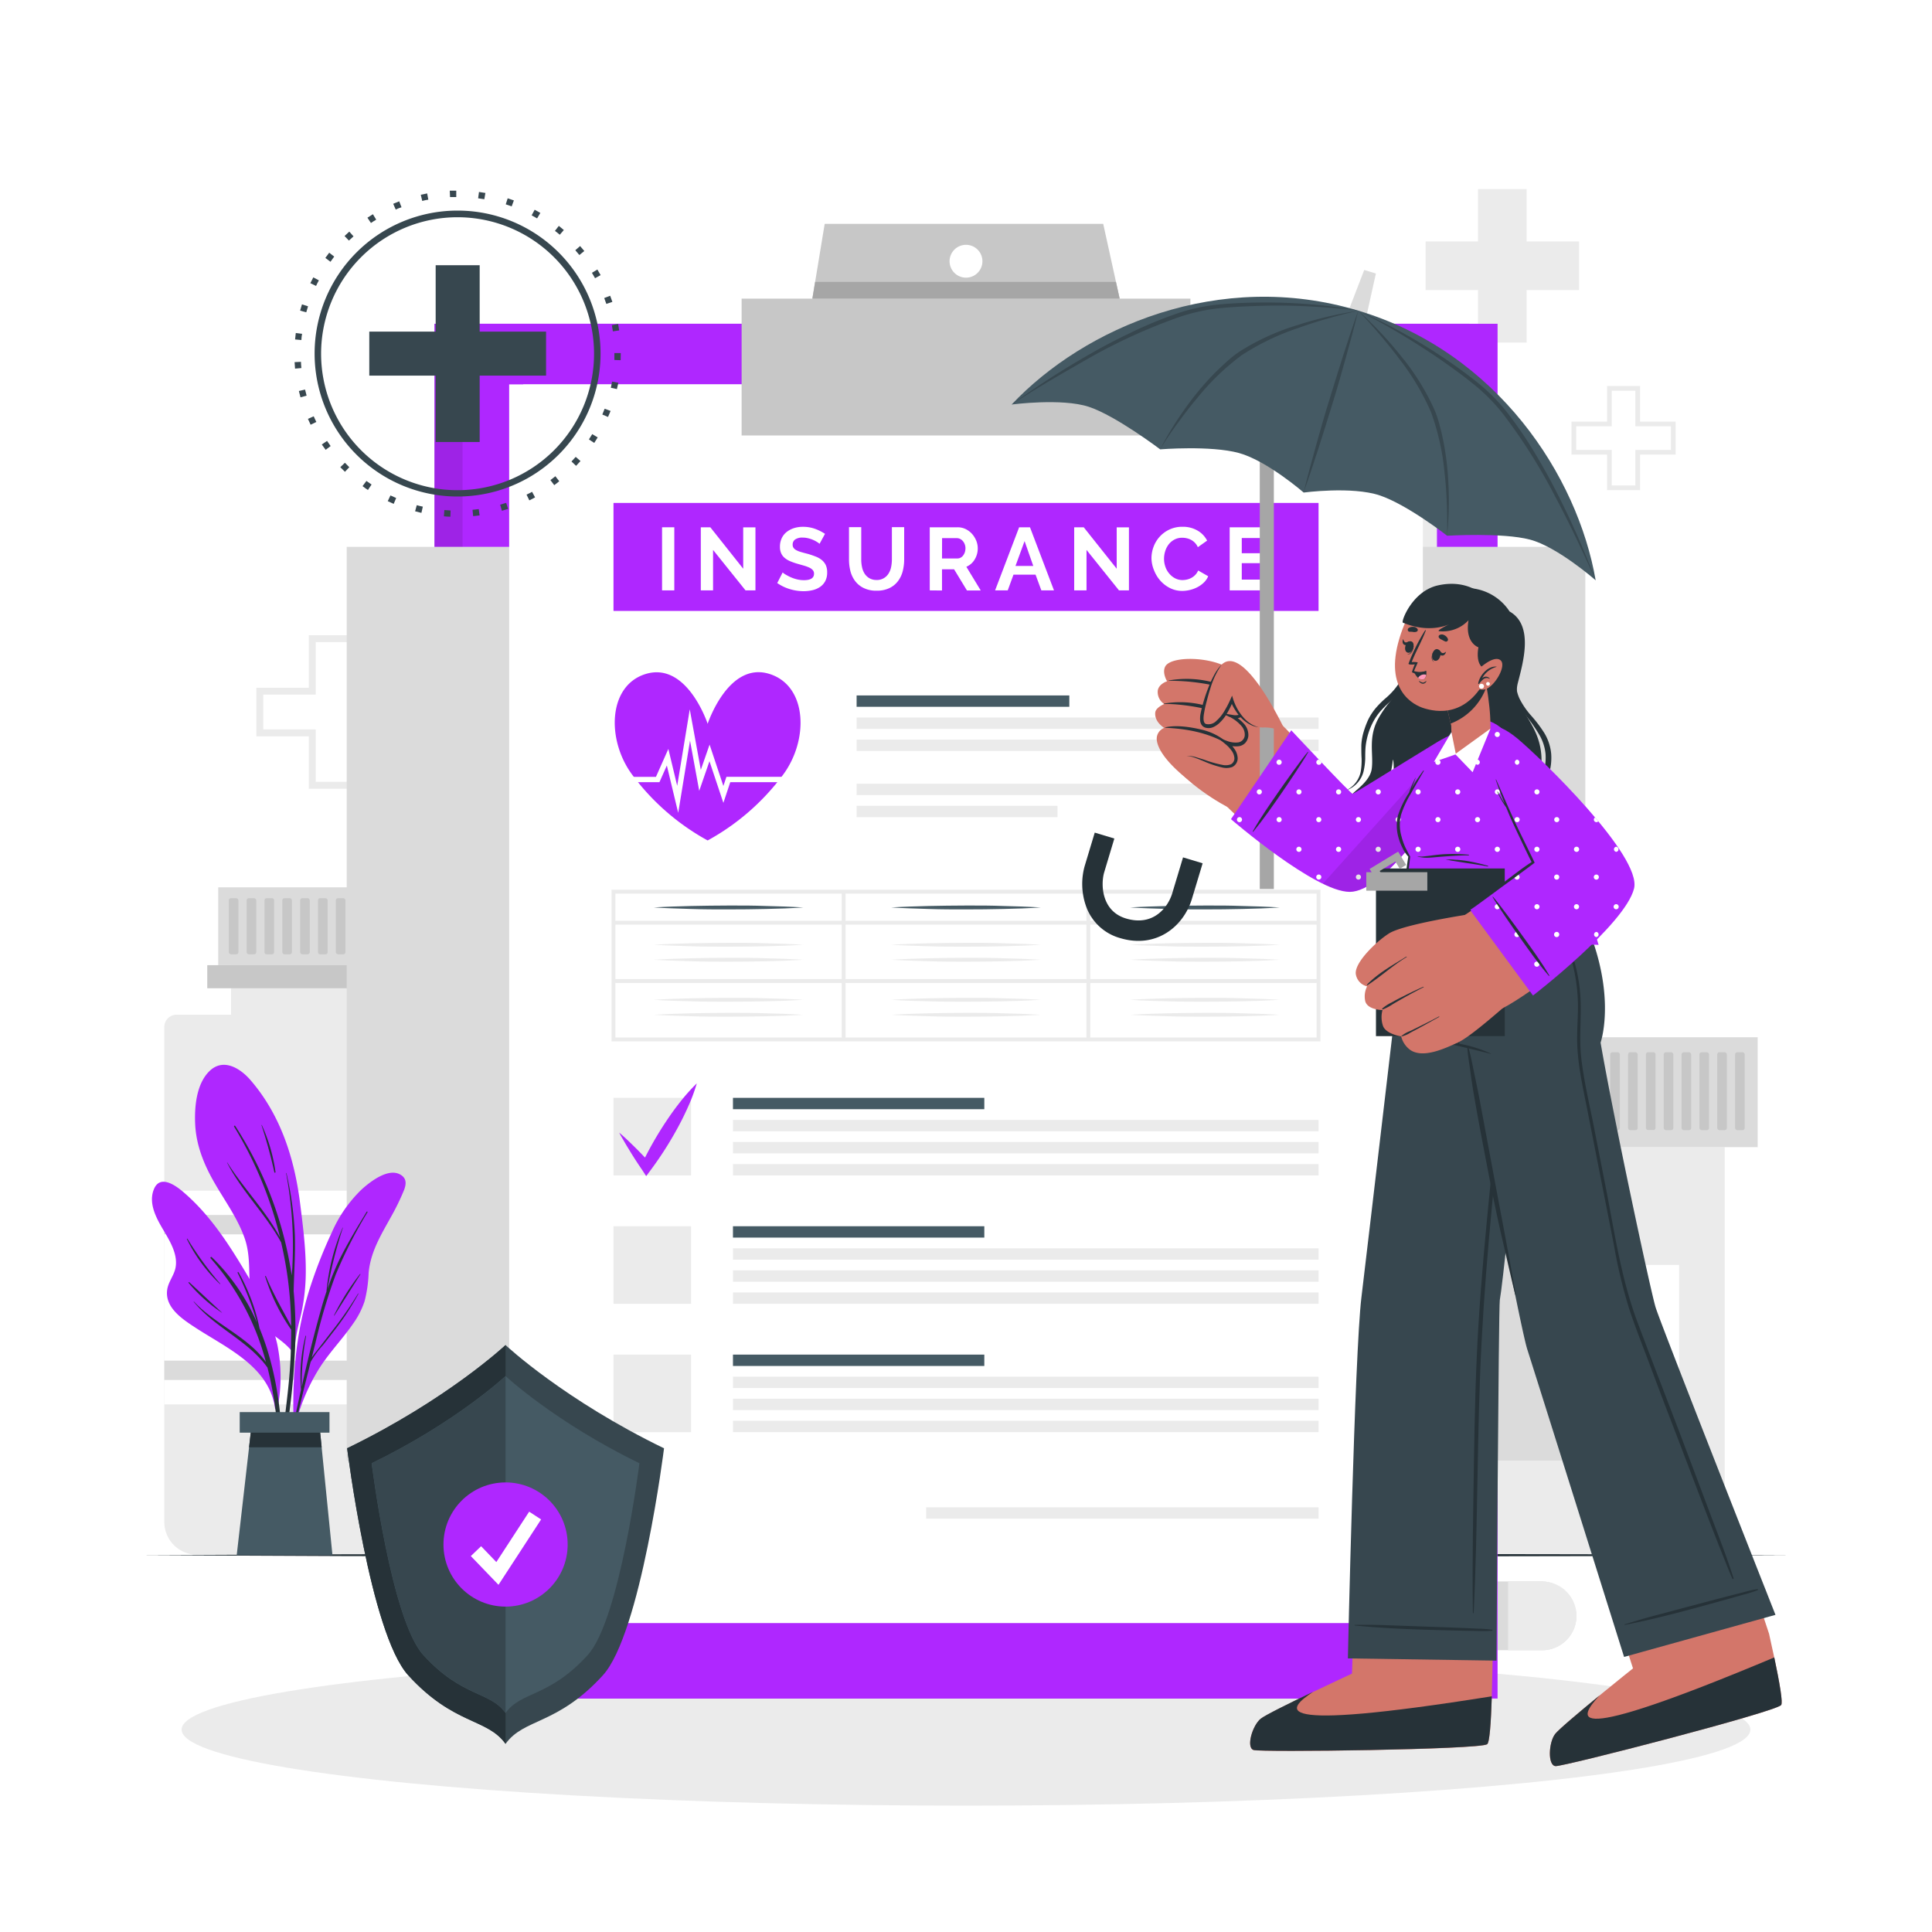 <svg class="animated" id="freepik_stories-insurance" xmlns="http://www.w3.org/2000/svg" viewBox="0 0 500 500" version="1.1" xmlns:xlink="http://www.w3.org/1999/xlink" xmlns:svgjs="http://svgjs.com/svgjs"><style>svg#freepik_stories-insurance:not(.animated) .animable {opacity: 0;}svg#freepik_stories-insurance.animated #freepik--background-complete--inject-34 {animation: 1s 1 forwards cubic-bezier(.36,-0.01,.5,1.38) zoomIn;animation-delay: 0s;}svg#freepik_stories-insurance.animated #freepik--Shadow--inject-34 {animation: 1s 1 forwards cubic-bezier(.36,-0.01,.5,1.38) slideDown;animation-delay: 0s;}svg#freepik_stories-insurance.animated #freepik--Floor--inject-34 {animation: 1s 1 forwards cubic-bezier(.36,-0.01,.5,1.38) slideRight;animation-delay: 0s;}svg#freepik_stories-insurance.animated #freepik--Clipboard--inject-34 {animation: 1s 1 forwards cubic-bezier(.36,-0.01,.5,1.38) slideUp;animation-delay: 0s;}svg#freepik_stories-insurance.animated #freepik--Plant--inject-34 {animation: 1s 1 forwards cubic-bezier(.36,-0.01,.5,1.38) lightSpeedRight;animation-delay: 0s;}svg#freepik_stories-insurance.animated #freepik--Shield--inject-34 {animation: 1s 1 forwards cubic-bezier(.36,-0.01,.5,1.38) fadeIn;animation-delay: 0s;}svg#freepik_stories-insurance.animated #freepik--Icon--inject-34 {animation: 1s 1 forwards cubic-bezier(.36,-0.01,.5,1.38) fadeIn;animation-delay: 0s;}svg#freepik_stories-insurance.animated #freepik--Character--inject-34 {animation: 1s 1 forwards cubic-bezier(.36,-0.01,.5,1.38) slideLeft;animation-delay: 0s;}            @keyframes zoomIn {                0% {                    opacity: 0;                    transform: scale(0.5);                }                100% {                    opacity: 1;                    transform: scale(1);                }            }                    @keyframes slideDown {                0% {                    opacity: 0;                    transform: translateY(-30px);                }                100% {                    opacity: 1;                    transform: translateY(0);                }            }                    @keyframes slideRight {                0% {                    opacity: 0;                    transform: translateX(30px);                }                100% {                    opacity: 1;                    transform: translateX(0);                }            }                    @keyframes slideUp {                0% {                    opacity: 0;                    transform: translateY(30px);                }                100% {                    opacity: 1;                    transform: inherit;                }            }                    @keyframes lightSpeedRight {              from {                transform: translate3d(50%, 0, 0) skewX(-20deg);                opacity: 0;              }              60% {                transform: skewX(10deg);                opacity: 1;              }              80% {                transform: skewX(-2deg);              }              to {                opacity: 1;                transform: translate3d(0, 0, 0);              }            }                    @keyframes fadeIn {                0% {                    opacity: 0;                }                100% {                    opacity: 1;                }            }                    @keyframes slideLeft {                0% {                    opacity: 0;                    transform: translateX(-30px);                }                100% {                    opacity: 1;                    transform: translateX(0);                }            }        </style><g id="freepik--background-complete--inject-34" class="animable" style="transform-origin: 250px 238.01px;"><path d="M92.5,204.13H79.92V190.56H66.35V178H79.92V164.4H92.5V178h13.57v12.58H92.5Zm-10.79-1.79h9V188.77h13.57v-9H90.71V166.19h-9v13.58H68.14v9H81.71Z" style="fill: rgb(235, 235, 235); transform-origin: 86.21px 184.265px;" id="el0glreqx1crvw" class="animable"></path><path d="M424.45,126.85h-8.54v-9.2H406.7v-8.54h9.21V99.9h8.54v9.21h9.2v8.54h-9.2Zm-7.33-1.21h6.11v-9.21h9.21v-6.1h-9.21v-9.21h-6.11v9.21h-9.2v6.1h9.2Z" style="fill: rgb(235, 235, 235); transform-origin: 420.175px 113.375px;" id="elyjqs8h8idlq" class="animable"></path><polygon points="408.66 62.49 408.66 75.08 395.09 75.08 395.09 88.66 382.51 88.66 382.51 75.08 368.94 75.08 368.94 62.49 382.51 62.49 382.51 48.93 395.09 48.93 395.09 62.49 408.66 62.49" style="fill: rgb(235, 235, 235); transform-origin: 388.8px 68.795px;" id="elxw8ag91br4j" class="animable"></polygon><g id="elzpi7usokkch"><rect x="375.74" y="296.88" width="70.62" height="105.93" style="fill: rgb(235, 235, 235); transform-origin: 411.05px 349.845px; transform: rotate(180deg);" class="animable"></rect></g><g id="elekjfthd4ec9"><rect x="367.21" y="268.44" width="87.67" height="28.44" style="fill: rgb(219, 219, 219); transform-origin: 411.045px 282.66px; transform: rotate(180deg);" class="animable"></rect></g><g id="elh2gfjnhzsm9"><rect x="449.04" y="272.32" width="2.49" height="20.16" rx="0.56" style="fill: rgb(199, 199, 199); transform-origin: 450.285px 282.4px; transform: rotate(180deg);" class="animable"></rect></g><g id="elsfc408285q"><rect x="444.42" y="272.32" width="2.49" height="20.16" rx="0.56" style="fill: rgb(199, 199, 199); transform-origin: 445.665px 282.4px; transform: rotate(180deg);" class="animable"></rect></g><g id="elqrej8teczt"><rect x="439.81" y="272.32" width="2.49" height="20.16" rx="0.56" style="fill: rgb(199, 199, 199); transform-origin: 441.055px 282.4px; transform: rotate(180deg);" class="animable"></rect></g><g id="el6xiwe3rljpp"><rect x="435.19" y="272.32" width="2.49" height="20.16" rx="0.56" style="fill: rgb(199, 199, 199); transform-origin: 436.435px 282.4px; transform: rotate(180deg);" class="animable"></rect></g><g id="elw56lrsgu5wk"><rect x="430.57" y="272.32" width="2.49" height="20.16" rx="0.56" style="fill: rgb(199, 199, 199); transform-origin: 431.815px 282.4px; transform: rotate(180deg);" class="animable"></rect></g><g id="eluylkndc9938"><path d="M426.51,272.32h1.38a.56.56,0,0,1,.56.56v19a.56.56,0,0,1-.56.56h-1.38a.55.55,0,0,1-.55-.55v-19A.56.56,0,0,1,426.51,272.32Z" style="fill: rgb(199, 199, 199); transform-origin: 427.205px 282.38px; transform: rotate(180deg);" class="animable"></path></g><g id="elgf5i5xi3x9"><rect x="421.34" y="272.32" width="2.49" height="20.16" rx="0.56" style="fill: rgb(199, 199, 199); transform-origin: 422.585px 282.4px; transform: rotate(180deg);" class="animable"></rect></g><g id="elho9ger3wjh"><rect x="416.72" y="272.32" width="2.49" height="20.16" rx="0.56" style="fill: rgb(199, 199, 199); transform-origin: 417.965px 282.4px; transform: rotate(180deg);" class="animable"></rect></g><g id="el2eady6hr8ij"><path d="M412.66,272.32H414a.56.56,0,0,1,.56.56v19a.56.56,0,0,1-.56.56h-1.38a.55.55,0,0,1-.55-.55v-19A.56.56,0,0,1,412.66,272.32Z" style="fill: rgb(199, 199, 199); transform-origin: 413.315px 282.38px; transform: rotate(180deg);" class="animable"></path></g><g id="eljiaqck4i4nj"><rect x="407.49" y="272.32" width="2.49" height="20.16" rx="0.56" style="fill: rgb(199, 199, 199); transform-origin: 408.735px 282.4px; transform: rotate(180deg);" class="animable"></rect></g><g id="elg96y6ac2j6t"><rect x="402.88" y="272.32" width="2.49" height="20.16" rx="0.56" style="fill: rgb(199, 199, 199); transform-origin: 404.125px 282.4px; transform: rotate(180deg);" class="animable"></rect></g><g id="el30qixf4phhb"><rect x="398.26" y="272.32" width="2.49" height="20.16" rx="0.56" style="fill: rgb(199, 199, 199); transform-origin: 399.505px 282.4px; transform: rotate(180deg);" class="animable"></rect></g><g id="elj76ji81k86"><rect x="393.64" y="272.32" width="2.49" height="20.16" rx="0.56" style="fill: rgb(199, 199, 199); transform-origin: 394.885px 282.4px; transform: rotate(180deg);" class="animable"></rect></g><g id="elnl2ijzdz72n"><rect x="389.03" y="272.32" width="2.49" height="20.16" rx="0.56" style="fill: rgb(199, 199, 199); transform-origin: 390.275px 282.4px; transform: rotate(180deg);" class="animable"></rect></g><g id="elypxr8miex1"><rect x="384.41" y="272.32" width="2.49" height="20.16" rx="0.56" style="fill: rgb(199, 199, 199); transform-origin: 385.655px 282.4px; transform: rotate(180deg);" class="animable"></rect></g><g id="elmzttneg8ink"><rect x="379.79" y="272.32" width="2.49" height="20.16" rx="0.56" style="fill: rgb(199, 199, 199); transform-origin: 381.035px 282.4px; transform: rotate(180deg);" class="animable"></rect></g><g id="elxo9dc9iic6"><rect x="375.18" y="272.32" width="2.49" height="20.16" rx="0.56" style="fill: rgb(199, 199, 199); transform-origin: 376.425px 282.4px; transform: rotate(180deg);" class="animable"></rect></g><g id="elp2f7hu5yvoa"><rect x="370.56" y="272.32" width="2.49" height="20.16" rx="0.56" style="fill: rgb(199, 199, 199); transform-origin: 371.805px 282.4px; transform: rotate(180deg);" class="animable"></rect></g><g id="el94r9ks4z9q"><rect x="387.54" y="327.37" width="47.01" height="47.01" style="fill: rgb(255, 255, 255); transform-origin: 411.045px 350.875px; transform: rotate(180deg);" class="animable"></rect></g><path d="M457.48,414.59v0a8.88,8.88,0,0,0-8.89-8.87H431a8.88,8.88,0,0,0-8.9,8.87v0a8.91,8.91,0,0,0,8.9,8.9h17.61A8.9,8.9,0,0,0,457.48,414.59Z" style="fill: rgb(219, 219, 219); transform-origin: 439.79px 414.605px;" id="elt09qhjnbgwb" class="animable"></path><path d="M457.48,414.59v0a8.88,8.88,0,0,0-8.89-8.87h-8.82v17.79h8.82A8.9,8.9,0,0,0,457.48,414.59Z" style="fill: rgb(235, 235, 235); transform-origin: 448.625px 414.615px;" id="el8vbria4e8np" class="animable"></path><path d="M347.4,400.38v0a8.89,8.89,0,0,0,8.89,8.87H373.9a8.89,8.89,0,0,0,8.9-8.87v0a8.9,8.9,0,0,0-8.9-8.89H356.29A8.9,8.9,0,0,0,347.4,400.38Z" style="fill: rgb(219, 219, 219); transform-origin: 365.1px 400.37px;" id="elhzlaiik8yq5" class="animable"></path><path d="M347.4,400.38v0a8.89,8.89,0,0,0,8.89,8.87h8.82V391.49h-8.82A8.9,8.9,0,0,0,347.4,400.38Z" style="fill: rgb(235, 235, 235); transform-origin: 356.255px 400.37px;" id="elzrc838dgt4h" class="animable"></path><path d="M327.41,404h0A8.89,8.89,0,0,0,340,404l12.46-12.46a8.89,8.89,0,0,0,0-12.56v0a8.92,8.92,0,0,0-12.58,0l-12.46,12.46A8.92,8.92,0,0,0,327.41,404Z" style="fill: rgb(219, 219, 219); transform-origin: 339.944px 391.499px;" id="el6rn4oeh15la" class="animable"></path><path d="M327.41,404h0A8.89,8.89,0,0,0,340,404l6.24-6.24-12.58-12.58-6.24,6.24A8.92,8.92,0,0,0,327.41,404Z" style="fill: rgb(235, 235, 235); transform-origin: 335.53px 395.896px;" id="el4o494oll4z" class="animable"></path><rect x="372.56" y="409.28" width="35.4" height="17.79" rx="8.89" style="fill: rgb(219, 219, 219); transform-origin: 390.26px 418.175px;" id="elgp6ng755yze" class="animable"></rect><path d="M408,418.17v0a8.88,8.88,0,0,0-8.89-8.87h-8.82v17.79h8.82A8.9,8.9,0,0,0,408,418.17Z" style="fill: rgb(235, 235, 235); transform-origin: 399.145px 418.195px;" id="elk35tfofg1qg" class="animable"></path><g id="elduaealbrwuw"><path d="M45.69,262.61h75.69a3.17,3.17,0,0,1,3.17,3.17v128.1a8.48,8.48,0,0,1-8.48,8.48H51a8.48,8.48,0,0,1-8.48-8.48V265.79A3.17,3.17,0,0,1,45.69,262.61Z" style="fill: rgb(235, 235, 235); transform-origin: 83.535px 332.485px; transform: rotate(180deg);" class="animable"></path></g><g id="elk56l8tfkqp"><rect x="59.79" y="244.88" width="47.5" height="21.76" style="fill: rgb(235, 235, 235); transform-origin: 83.54px 255.76px; transform: rotate(180deg);" class="animable"></rect></g><g id="elxeyllpjkfcp"><rect x="42.52" y="308.14" width="82.03" height="55.31" style="fill: rgb(255, 255, 255); transform-origin: 83.535px 335.795px; transform: rotate(180deg);" class="animable"></rect></g><g id="elc92erfmxmci"><rect x="42.52" y="352.13" width="82.03" height="5.01" style="fill: rgb(219, 219, 219); transform-origin: 83.535px 354.635px; transform: rotate(180deg);" class="animable"></rect></g><g id="elvqhxoyjkyi"><rect x="42.52" y="314.44" width="82.03" height="5.01" style="fill: rgb(219, 219, 219); transform-origin: 83.535px 316.945px; transform: rotate(180deg);" class="animable"></rect></g><g id="elg2foo3ztabk"><rect x="56.48" y="229.64" width="54.12" height="20.15" style="fill: rgb(219, 219, 219); transform-origin: 83.54px 239.715px; transform: rotate(180deg);" class="animable"></rect></g><g id="elr5rhw16nmw"><rect x="53.64" y="249.79" width="59.8" height="5.97" style="fill: rgb(199, 199, 199); transform-origin: 83.54px 252.775px; transform: rotate(180deg);" class="animable"></rect></g><g id="el8o4xkk4rplm"><rect x="105.37" y="232.45" width="2.49" height="14.52" rx="0.56" style="fill: rgb(199, 199, 199); transform-origin: 106.615px 239.71px; transform: rotate(180deg);" class="animable"></rect></g><g id="eleto575hj4xk"><rect x="100.76" y="232.45" width="2.49" height="14.52" rx="0.56" style="fill: rgb(199, 199, 199); transform-origin: 102.005px 239.71px; transform: rotate(180deg);" class="animable"></rect></g><g id="elveuvbd0yjf"><path d="M96.7,232.45h1.38a.55.55,0,0,1,.55.55v13.41a.56.56,0,0,1-.56.56H96.7a.56.56,0,0,1-.56-.56V233A.56.56,0,0,1,96.7,232.45Z" style="fill: rgb(199, 199, 199); transform-origin: 97.385px 239.71px; transform: rotate(180deg);" class="animable"></path></g><g id="elc9v0nobwypi"><rect x="91.52" y="232.45" width="2.49" height="14.52" rx="0.56" style="fill: rgb(199, 199, 199); transform-origin: 92.765px 239.71px; transform: rotate(180deg);" class="animable"></rect></g><g id="eliar4q61tb9"><rect x="86.91" y="232.45" width="2.49" height="14.52" rx="0.56" style="fill: rgb(199, 199, 199); transform-origin: 88.155px 239.71px; transform: rotate(180deg);" class="animable"></rect></g><g id="elf2ex7m36tz"><path d="M82.85,232.45h1.38a.56.56,0,0,1,.56.56v13.41a.56.56,0,0,1-.56.56H82.85a.55.55,0,0,1-.55-.55V233A.56.56,0,0,1,82.85,232.45Z" style="fill: rgb(199, 199, 199); transform-origin: 83.545px 239.715px; transform: rotate(180deg);" class="animable"></path></g><g id="elndvcncm0l5"><rect x="77.68" y="232.45" width="2.49" height="14.52" rx="0.56" style="fill: rgb(199, 199, 199); transform-origin: 78.925px 239.71px; transform: rotate(180deg);" class="animable"></rect></g><g id="el2994qrw37wh"><rect x="73.06" y="232.45" width="2.49" height="14.52" rx="0.56" style="fill: rgb(199, 199, 199); transform-origin: 74.305px 239.71px; transform: rotate(180deg);" class="animable"></rect></g><g id="el4qkffwvkvk3"><path d="M69,232.45h1.38a.56.56,0,0,1,.56.56v13.41a.56.56,0,0,1-.56.56H69a.55.55,0,0,1-.55-.55V233A.56.56,0,0,1,69,232.45Z" style="fill: rgb(199, 199, 199); transform-origin: 69.695px 239.715px; transform: rotate(180deg);" class="animable"></path></g><g id="el91e74kxpec5"><rect x="63.83" y="232.45" width="2.49" height="14.52" rx="0.56" style="fill: rgb(199, 199, 199); transform-origin: 65.075px 239.71px; transform: rotate(180deg);" class="animable"></rect></g><g id="elw0w0po2y2z"><rect x="59.21" y="232.45" width="2.49" height="14.52" rx="0.56" style="fill: rgb(199, 199, 199); transform-origin: 60.455px 239.71px; transform: rotate(180deg);" class="animable"></rect></g></g><g id="freepik--Shadow--inject-34" class="animable" style="transform-origin: 250px 447.62px;"><ellipse cx="250" cy="447.62" rx="203" ry="19.68" style="fill: rgb(235, 235, 235); transform-origin: 250px 447.62px;" id="elxa4ee323dq" class="animable"></ellipse></g><g id="freepik--Floor--inject-34" class="animable" style="transform-origin: 250px 402.48px;"><polygon points="36.47 402.48 89.85 402.24 143.23 402.15 250 401.98 356.77 402.15 410.15 402.23 463.53 402.48 410.15 402.72 356.77 402.81 250 402.98 143.23 402.81 89.85 402.72 36.47 402.48" style="fill: rgb(38, 50, 56); transform-origin: 250px 402.48px;" id="el0olxs4sp9nv" class="animable"></polygon></g><g id="freepik--Clipboard--inject-34" class="animable" style="transform-origin: 250px 248.755px;"><rect x="112.43" y="83.79" width="267.86" height="355.79" style="fill: rgb(175, 39, 255); transform-origin: 246.36px 261.685px;" id="elpwfh0sd9wm8" class="animable"></rect><g id="elixatx7gvji"><g style="opacity: 0.1; transform-origin: 246.36px 261.685px;" class="animable"><rect x="112.43" y="83.79" width="267.86" height="355.79" id="ellwtgkfcnbqm" class="animable" style="transform-origin: 246.36px 261.685px;"></rect></g></g><rect x="119.71" y="83.79" width="267.86" height="355.79" style="fill: rgb(175, 39, 255); transform-origin: 253.64px 261.685px;" id="elw1yhkliqz6" class="animable"></rect><g id="el6b347e1zfll"><rect x="135.41" y="99.48" width="236.47" height="320.55" style="fill: rgb(235, 235, 235); transform-origin: 253.645px 259.755px; transform: rotate(-0.73deg);" class="animable"></rect></g><g id="elf8hh2bgfmn"><rect x="89.73" y="141.52" width="320.55" height="236.47" style="fill: rgb(219, 219, 219); transform-origin: 250.005px 259.755px; transform: rotate(-88.76deg);" class="animable"></rect></g><rect x="131.77" y="99.48" width="236.47" height="320.55" style="fill: rgb(255, 255, 255); transform-origin: 250.005px 259.755px;" id="el3j0n4vqv1wx" class="animable"></rect><rect x="158.77" y="284.12" width="20.08" height="20.08" style="fill: rgb(235, 235, 235); transform-origin: 168.81px 294.16px;" id="elk8m9frovthg" class="animable"></rect><rect x="189.69" y="284.12" width="65.05" height="2.94" style="fill: rgb(69, 90, 100); transform-origin: 222.215px 285.59px;" id="elhaxbxmx5zii" class="animable"></rect><rect x="189.69" y="289.84" width="151.55" height="2.94" style="fill: rgb(235, 235, 235); transform-origin: 265.465px 291.31px;" id="elq0sjsq1z8u" class="animable"></rect><rect x="189.69" y="295.55" width="151.55" height="2.94" style="fill: rgb(235, 235, 235); transform-origin: 265.465px 297.02px;" id="el9c6v4b9hv8" class="animable"></rect><rect x="189.69" y="301.26" width="151.55" height="2.94" style="fill: rgb(235, 235, 235); transform-origin: 265.465px 302.73px;" id="el59rir9w1ci" class="animable"></rect><path d="M160.25,293.12c.74.62,1.44,1.26,2.14,1.92s1.37,1.32,2.06,2c1.35,1.33,2.65,2.71,3.94,4.1l-2.3.15a89.92,89.92,0,0,1,6.25-11c1.16-1.75,2.39-3.47,3.71-5.13a48,48,0,0,1,4.28-4.78,46.48,46.48,0,0,1-2.23,6q-1.29,2.91-2.81,5.67a91.3,91.3,0,0,1-6.8,10.64l-1.26,1.69-1-1.54c-1.07-1.57-2.11-3.15-3.1-4.77-.49-.82-1-1.62-1.47-2.45S160.68,294,160.25,293.12Z" style="fill: rgb(175, 39, 255); transform-origin: 170.29px 292.38px;" id="elus9wqum08u" class="animable"></path><rect x="158.77" y="317.35" width="20.08" height="20.08" style="fill: rgb(235, 235, 235); transform-origin: 168.81px 327.39px;" id="eltgetvcns2p" class="animable"></rect><rect x="189.69" y="317.35" width="65.05" height="2.94" style="fill: rgb(69, 90, 100); transform-origin: 222.215px 318.82px;" id="elihemr0lugh" class="animable"></rect><rect x="189.69" y="323.06" width="151.55" height="2.94" style="fill: rgb(235, 235, 235); transform-origin: 265.465px 324.53px;" id="elkuy7u9f4u2d" class="animable"></rect><rect x="189.69" y="328.77" width="151.55" height="2.94" style="fill: rgb(235, 235, 235); transform-origin: 265.465px 330.24px;" id="el417l2fmxkga" class="animable"></rect><rect x="189.69" y="334.48" width="151.55" height="2.94" style="fill: rgb(235, 235, 235); transform-origin: 265.465px 335.95px;" id="el6kj29sa3z57" class="animable"></rect><rect x="158.77" y="350.57" width="20.08" height="20.08" style="fill: rgb(235, 235, 235); transform-origin: 168.81px 360.61px;" id="elh5eyybu5zhi" class="animable"></rect><rect x="189.69" y="350.57" width="65.05" height="2.94" style="fill: rgb(69, 90, 100); transform-origin: 222.215px 352.04px;" id="elvjt3sbcvkse" class="animable"></rect><rect x="189.69" y="356.28" width="151.55" height="2.94" style="fill: rgb(235, 235, 235); transform-origin: 265.465px 357.75px;" id="el4951jzg4hbx" class="animable"></rect><rect x="189.69" y="361.99" width="151.55" height="2.94" style="fill: rgb(235, 235, 235); transform-origin: 265.465px 363.46px;" id="eltgoyvssyohm" class="animable"></rect><rect x="189.69" y="367.7" width="151.55" height="2.94" style="fill: rgb(235, 235, 235); transform-origin: 265.465px 369.17px;" id="elwgk3y455eba" class="animable"></rect><rect x="239.69" y="390.09" width="101.55" height="2.94" style="fill: rgb(235, 235, 235); transform-origin: 290.465px 391.56px;" id="el2c7zc99nf8y" class="animable"></rect><rect x="221.69" y="179.98" width="55.05" height="2.94" style="fill: rgb(69, 90, 100); transform-origin: 249.215px 181.45px;" id="elf909f43uocu" class="animable"></rect><rect x="221.69" y="185.69" width="119.55" height="2.94" style="fill: rgb(235, 235, 235); transform-origin: 281.465px 187.16px;" id="elcezqt6tzsp" class="animable"></rect><rect x="221.69" y="191.41" width="119.55" height="2.94" style="fill: rgb(235, 235, 235); transform-origin: 281.465px 192.88px;" id="el6wk8qg01ji3" class="animable"></rect><rect x="221.69" y="202.83" width="119.55" height="2.94" style="fill: rgb(235, 235, 235); transform-origin: 281.465px 204.3px;" id="elmt5xofvtgbe" class="animable"></rect><rect x="221.69" y="208.54" width="51.99" height="2.94" style="fill: rgb(235, 235, 235); transform-origin: 247.685px 210.01px;" id="elikrrs3bcpm" class="animable"></rect><rect x="158.77" y="130.16" width="182.47" height="27.95" style="fill: rgb(175, 39, 255); transform-origin: 250.005px 144.135px;" id="elw51i8dy3rue" class="animable"></rect><path d="M171.34,152.79V136.46h3.17v16.33Z" style="fill: rgb(255, 255, 255); transform-origin: 172.925px 144.625px;" id="elvwejk18h32" class="animable"></path><path d="M184.54,142.32v10.47h-3.17V136.46h2.46l8.51,10.72v-10.7h3.17v16.31h-2.57Z" style="fill: rgb(255, 255, 255); transform-origin: 188.44px 144.625px;" id="elax6y00s5fwa" class="animable"></path><path d="M212.1,140.74a3.85,3.85,0,0,0-.59-.44,7.61,7.61,0,0,0-1-.54,7.86,7.86,0,0,0-1.32-.45,5.88,5.88,0,0,0-1.45-.18,3.26,3.26,0,0,0-1.95.48,1.59,1.59,0,0,0-.65,1.36,1.37,1.37,0,0,0,.25.84,2.07,2.07,0,0,0,.7.58,5.7,5.7,0,0,0,1.16.46c.47.14,1,.29,1.62.44A20.66,20.66,0,0,1,211,144a5.73,5.73,0,0,1,1.66.92,3.94,3.94,0,0,1,1.05,1.32,4.5,4.5,0,0,1,.36,1.9,4.72,4.72,0,0,1-.49,2.24,4.24,4.24,0,0,1-1.34,1.51,5.83,5.83,0,0,1-1.93.84A10,10,0,0,1,208,153a12.25,12.25,0,0,1-3.63-.55,11.33,11.33,0,0,1-3.22-1.56l1.4-2.74a4.34,4.34,0,0,0,.75.54,13.49,13.49,0,0,0,1.28.67,9.72,9.72,0,0,0,1.63.56,7.54,7.54,0,0,0,1.84.23c1.75,0,2.62-.56,2.62-1.68a1.4,1.4,0,0,0-.3-.9,2.53,2.53,0,0,0-.85-.64,9.31,9.31,0,0,0-1.33-.51l-1.75-.5a15.82,15.82,0,0,1-2-.7,5.54,5.54,0,0,1-1.44-.9,3.25,3.25,0,0,1-.86-1.2,4,4,0,0,1-.29-1.62,5.05,5.05,0,0,1,.46-2.21,4.46,4.46,0,0,1,1.27-1.61,6,6,0,0,1,1.9-1,7.61,7.61,0,0,1,2.32-.34,9.07,9.07,0,0,1,3.18.54,12,12,0,0,1,2.53,1.28Z" style="fill: rgb(255, 255, 255); transform-origin: 207.611px 144.67px;" id="elhbjxfjoxs9" class="animable"></path><path d="M226.81,150.1a3.5,3.5,0,0,0,3.14-1.66,4.79,4.79,0,0,0,.67-1.69,9.82,9.82,0,0,0,.2-2v-8.32H234v8.32a12.38,12.38,0,0,1-.4,3.16,7.2,7.2,0,0,1-1.27,2.57,6,6,0,0,1-2.22,1.75,7.46,7.46,0,0,1-3.24.64,7.28,7.28,0,0,1-3.32-.68,6.08,6.08,0,0,1-2.22-1.79,7.24,7.24,0,0,1-1.24-2.59,12.33,12.33,0,0,1-.37-3.06v-8.32h3.17v8.32a9.2,9.2,0,0,0,.2,2,5,5,0,0,0,.66,1.69,3.68,3.68,0,0,0,1.23,1.19A3.61,3.61,0,0,0,226.81,150.1Z" style="fill: rgb(255, 255, 255); transform-origin: 226.86px 144.652px;" id="eltvuxsgw90am" class="animable"></path><path d="M240.62,152.79V136.46h7.22a4.7,4.7,0,0,1,2.08.47,5.31,5.31,0,0,1,1.64,1.24,6.2,6.2,0,0,1,1.09,1.75,5.28,5.28,0,0,1,.39,2,5.41,5.41,0,0,1-.8,2.88,4.56,4.56,0,0,1-2.15,1.88l3.73,6.14h-3.57l-3.33-5.48h-3.13v5.48Zm3.17-8.26h4a1.7,1.7,0,0,0,.82-.21,1.93,1.93,0,0,0,.65-.56,3,3,0,0,0,.44-.84,3.47,3.47,0,0,0,.16-1,2.78,2.78,0,0,0-.19-1.06,2.69,2.69,0,0,0-.49-.84,2.2,2.2,0,0,0-.71-.55,1.87,1.87,0,0,0-.82-.2h-3.84Z" style="fill: rgb(255, 255, 255); transform-origin: 247.22px 144.64px;" id="elzc7ihmxpt3c" class="animable"></path><path d="M263.75,136.46h2.81l6.21,16.33H269.5L268,148.72h-5.71l-1.49,4.07h-3.27Zm3.66,10-2.25-6.42-2.35,6.42Z" style="fill: rgb(255, 255, 255); transform-origin: 265.15px 144.625px;" id="elfb3dlo2g65" class="animable"></path><path d="M281.19,142.32v10.47H278V136.46h2.47L289,147.18v-10.7h3.17v16.31h-2.58Z" style="fill: rgb(255, 255, 255); transform-origin: 285.085px 144.625px;" id="eli5lee857msj" class="animable"></path><path d="M298,144.51a8.5,8.5,0,0,1,.54-3,8.11,8.11,0,0,1,1.58-2.61,8,8,0,0,1,2.53-1.86,7.75,7.75,0,0,1,3.4-.71,7.48,7.48,0,0,1,3.9,1,6.32,6.32,0,0,1,2.45,2.58L310,141.61a3.93,3.93,0,0,0-.78-1.16,3.87,3.87,0,0,0-1-.75,4.4,4.4,0,0,0-1.1-.4,5,5,0,0,0-1.13-.13,4.18,4.18,0,0,0-2.08.49,4.58,4.58,0,0,0-1.47,1.25,5.46,5.46,0,0,0-.89,1.75,6.58,6.58,0,0,0-.3,1.94,6.35,6.35,0,0,0,.35,2.08,5.3,5.3,0,0,0,1,1.76,4.84,4.84,0,0,0,1.51,1.22,4.12,4.12,0,0,0,1.95.46,5.23,5.23,0,0,0,1.15-.14,4.28,4.28,0,0,0,1.14-.44,4,4,0,0,0,1-.77,3.55,3.55,0,0,0,.73-1.13l2.6,1.49a4.88,4.88,0,0,1-1.11,1.62,7.17,7.17,0,0,1-1.64,1.19,8.35,8.35,0,0,1-1.94.73,8.48,8.48,0,0,1-2,.26,7,7,0,0,1-3.2-.74,8.31,8.31,0,0,1-2.5-1.92,8.89,8.89,0,0,1-1.63-2.69A8.45,8.45,0,0,1,298,144.51Z" style="fill: rgb(255, 255, 255); transform-origin: 305.34px 144.629px;" id="el7tifgq3509" class="animable"></path><path d="M329.58,150v2.79H318.24V136.46h11.13v2.78h-8v3.93h6.88v2.58h-6.88V150Z" style="fill: rgb(255, 255, 255); transform-origin: 323.91px 144.625px;" id="el7dybuq57j8e" class="animable"></path><path d="M341.73,269.5H158.27V230.26H341.73Zm-182.46-1H340.73V231.26H159.27Z" style="fill: rgb(235, 235, 235); transform-origin: 250px 249.88px;" id="eldscst9hq256" class="animable"></path><rect x="158.77" y="253.39" width="182.47" height="1" style="fill: rgb(235, 235, 235); transform-origin: 250.005px 253.89px;" id="eldnkpzrjf6pu" class="animable"></rect><rect x="158.77" y="238.3" width="182.47" height="1" style="fill: rgb(235, 235, 235); transform-origin: 250.005px 238.8px;" id="elph6rme8a3ej" class="animable"></rect><rect x="217.83" y="230.76" width="1" height="38.25" style="fill: rgb(235, 235, 235); transform-origin: 218.33px 249.885px;" id="eltykuzokwf19" class="animable"></rect><rect x="281.17" y="230.76" width="1" height="38.25" style="fill: rgb(235, 235, 235); transform-origin: 281.67px 249.885px;" id="el010d5ghyeo9nh" class="animable"></rect><path d="M169.19,234.85c3.22-.2,6.45-.3,9.68-.38s6.45-.1,9.68-.12,6.45,0,9.68.12l4.84.14c1.61.08,3.22.13,4.84.24-1.62.12-3.23.17-4.84.25l-4.84.14c-3.23.09-6.46.1-9.68.11s-6.46,0-9.68-.11S172.41,235.06,169.19,234.85Z" style="fill: rgb(69, 90, 100); transform-origin: 188.55px 234.848px;" id="el8ckkfunatu5" class="animable"></path><path d="M230.64,234.85c3.23-.2,6.45-.3,9.68-.38s6.45-.1,9.68-.12,6.45,0,9.68.12l4.84.14c1.61.08,3.23.13,4.84.24-1.61.12-3.23.17-4.84.25l-4.84.14c-3.23.09-6.45.1-9.68.11s-6.45,0-9.68-.11S233.87,235.06,230.64,234.85Z" style="fill: rgb(69, 90, 100); transform-origin: 250px 234.848px;" id="elsltjngg2n2j" class="animable"></path><path d="M292.47,234.85c3.23-.2,6.46-.3,9.68-.38s6.46-.1,9.68-.12,6.46,0,9.68.12l4.84.14c1.62.08,3.23.13,4.84.24-1.61.12-3.22.17-4.84.25l-4.84.14c-3.22.09-6.45.1-9.68.11s-6.45,0-9.68-.11S295.7,235.06,292.47,234.85Z" style="fill: rgb(69, 90, 100); transform-origin: 311.83px 234.848px;" id="elnnrjx29bx5j" class="animable"></path><path d="M169.19,244.5c3.22-.2,6.45-.3,9.68-.38s6.45-.1,9.68-.12,6.45,0,9.68.12l4.84.14c1.61.08,3.22.13,4.84.24-1.62.12-3.23.16-4.84.25l-4.84.14c-3.23.09-6.46.1-9.68.11s-6.46,0-9.68-.11S172.41,244.71,169.19,244.5Z" style="fill: rgb(235, 235, 235); transform-origin: 188.55px 244.498px;" id="elh7dbkj5u916" class="animable"></path><path d="M230.64,244.5c3.23-.2,6.45-.3,9.68-.38s6.45-.1,9.68-.12,6.45,0,9.68.12l4.84.14c1.61.08,3.23.13,4.84.24-1.61.12-3.23.16-4.84.25l-4.84.14c-3.23.09-6.45.1-9.68.11s-6.45,0-9.68-.11S233.87,244.71,230.64,244.5Z" style="fill: rgb(235, 235, 235); transform-origin: 250px 244.498px;" id="elobrsftr8dye" class="animable"></path><path d="M292.47,244.5c3.23-.2,6.46-.3,9.68-.38s6.46-.1,9.68-.12,6.46,0,9.68.12l4.84.14c1.62.08,3.23.13,4.84.24-1.61.12-3.22.16-4.84.25l-4.84.14c-3.22.09-6.45.1-9.68.11s-6.45,0-9.68-.11S295.7,244.71,292.47,244.5Z" style="fill: rgb(235, 235, 235); transform-origin: 311.83px 244.498px;" id="elgyja68pes9" class="animable"></path><path d="M169.19,248.38c3.22-.2,6.45-.3,9.68-.38s6.45-.11,9.68-.12,6.45,0,9.68.12l4.84.14c1.61.08,3.22.13,4.84.24-1.62.12-3.23.16-4.84.25l-4.84.14c-3.23.09-6.46.1-9.68.11s-6.46,0-9.68-.12S172.41,248.59,169.19,248.38Z" style="fill: rgb(235, 235, 235); transform-origin: 188.55px 248.38px;" id="elgu50xtlrjwo" class="animable"></path><path d="M230.64,248.38c3.23-.2,6.45-.3,9.68-.38s6.45-.11,9.68-.12,6.45,0,9.68.12l4.84.14c1.61.08,3.23.13,4.84.24-1.61.12-3.23.16-4.84.25l-4.84.14c-3.23.09-6.45.1-9.68.11s-6.45,0-9.68-.12S233.87,248.59,230.64,248.38Z" style="fill: rgb(235, 235, 235); transform-origin: 250px 248.38px;" id="elflp0is5o174" class="animable"></path><path d="M292.47,248.38c3.23-.2,6.46-.3,9.68-.38s6.46-.11,9.68-.12,6.46,0,9.68.12l4.84.14c1.62.08,3.23.13,4.84.24-1.61.12-3.22.16-4.84.25l-4.84.14c-3.22.09-6.45.1-9.68.11s-6.45,0-9.68-.12S295.7,248.59,292.47,248.38Z" style="fill: rgb(235, 235, 235); transform-origin: 311.83px 248.38px;" id="ellvv3jmm3to" class="animable"></path><path d="M169.19,258.74c3.22-.2,6.45-.3,9.68-.38s6.45-.1,9.68-.12,6.45,0,9.68.12l4.84.14c1.61.08,3.22.13,4.84.24-1.62.12-3.23.16-4.84.25l-4.84.14c-3.23.09-6.46.1-9.68.11s-6.46,0-9.68-.11S172.41,259,169.19,258.74Z" style="fill: rgb(235, 235, 235); transform-origin: 188.55px 258.738px;" id="el72pua7q3cmu" class="animable"></path><path d="M230.64,258.74c3.23-.2,6.45-.3,9.68-.38s6.45-.1,9.68-.12,6.45,0,9.68.12l4.84.14c1.61.08,3.23.13,4.84.24-1.61.12-3.23.16-4.84.25l-4.84.14c-3.23.09-6.45.1-9.68.11s-6.45,0-9.68-.11S233.87,259,230.64,258.74Z" style="fill: rgb(235, 235, 235); transform-origin: 250px 258.738px;" id="elqrhps5sgtrd" class="animable"></path><path d="M292.47,258.74c3.23-.2,6.46-.3,9.68-.38s6.46-.1,9.68-.12,6.46,0,9.68.12l4.84.14c1.62.08,3.23.13,4.84.24-1.61.12-3.22.16-4.84.25l-4.84.14c-3.22.09-6.45.1-9.68.11s-6.45,0-9.68-.11S295.7,259,292.47,258.74Z" style="fill: rgb(235, 235, 235); transform-origin: 311.83px 258.738px;" id="elnrc2hvqjjkj" class="animable"></path><path d="M169.19,262.62c3.22-.2,6.45-.3,9.68-.38s6.45-.11,9.68-.12,6.45,0,9.68.12l4.84.14c1.61.08,3.22.13,4.84.24-1.62.12-3.23.16-4.84.25l-4.84.14c-3.23.09-6.46.1-9.68.11s-6.46,0-9.68-.12S172.41,262.83,169.19,262.62Z" style="fill: rgb(235, 235, 235); transform-origin: 188.55px 262.62px;" id="eloupq5qsfhrh" class="animable"></path><path d="M230.64,262.62c3.23-.2,6.45-.3,9.68-.38s6.45-.11,9.68-.12,6.45,0,9.68.12l4.84.14c1.61.08,3.23.13,4.84.24-1.61.12-3.23.16-4.84.25l-4.84.14c-3.23.09-6.45.1-9.68.11s-6.45,0-9.68-.12S233.87,262.83,230.64,262.62Z" style="fill: rgb(235, 235, 235); transform-origin: 250px 262.62px;" id="elx6irutw9i9b" class="animable"></path><path d="M292.47,262.62c3.23-.2,6.46-.3,9.68-.38s6.46-.11,9.68-.12,6.46,0,9.68.12l4.84.14c1.62.08,3.23.13,4.84.24-1.61.12-3.22.16-4.84.25l-4.84.14c-3.22.09-6.45.1-9.68.11s-6.45,0-9.68-.12S295.7,262.83,292.47,262.62Z" style="fill: rgb(235, 235, 235); transform-origin: 311.83px 262.62px;" id="elaygpf0fnds7" class="animable"></path><path d="M202.53,200.68a60.53,60.53,0,0,1-19.39,16.83,60.53,60.53,0,0,1-19.39-16.83c-6.82-9-6.48-23.17,3.28-26.23,10.8-3.38,16.11,12.87,16.11,12.87s5.38-16.36,16.11-12.87C209,177.61,209.35,191.65,202.53,200.68Z" style="fill: rgb(175, 39, 255); transform-origin: 183.138px 195.736px;" id="elfpgchx879h9" class="animable"></path><polygon points="175.52 210.37 172.58 198.11 170.66 202.43 158.77 202.43 158.77 201.05 169.76 201.05 172.97 193.82 175.26 203.38 178.51 183.58 181.37 199.24 183.64 192.7 187.21 203.41 188 201.04 207.53 201.04 207.53 202.43 188.99 202.43 187.21 207.78 183.61 197 180.96 204.67 178.58 191.68 175.52 210.37" style="fill: rgb(255, 255, 255); transform-origin: 183.15px 196.975px;" id="eldluj9z2ljpl" class="animable"></polygon><rect x="191.93" y="77.29" width="116.15" height="35.41" style="fill: rgb(199, 199, 199); transform-origin: 250.005px 94.995px;" id="elj33cg7dc9bf" class="animable"></rect><path d="M285.51,57.93H213.43l-3.19,19.36h79.53ZM250,71.86a4.25,4.25,0,1,1,4.25-4.25A4.25,4.25,0,0,1,250,71.86Z" style="fill: rgb(199, 199, 199); transform-origin: 250.005px 67.61px;" id="elofjci47i2jk" class="animable"></path><polygon points="289.77 77.29 210.24 77.29 210.95 72.96 288.81 72.96 289.77 77.29" style="fill: rgb(166, 166, 166); transform-origin: 250.005px 75.125px;" id="elk6pszpj8yt" class="animable"></polygon></g><g id="freepik--Plant--inject-34" class="animable" style="transform-origin: 72.147px 339.028px;"><path d="M77.73,341a49.46,49.46,0,0,0-1.59,9c.08.15.07.7,0,.55,0,.5-.77.41-.78-.08,0-.32,0-.64,0-1-1.76-2.18-4.32-3.56-6.38-5.46a11.94,11.94,0,0,1-3.5-5.57c-1.71-5.9-.11-12.16-2.17-18-1.77-5.08-5-9.49-7.66-14.09-2.84-4.87-4.94-10-5.15-15.68-.17-4.36.35-10.17,3.68-13.44,3.52-3.47,7.88-.87,10.58,2.22,7.82,9,11.44,20.32,12.9,31.91.81,6.42,1.65,12.88,1.45,19.35A52.13,52.13,0,0,1,77.73,341Z" style="fill: rgb(175, 39, 255); transform-origin: 64.806px 313.23px;" id="elz7j9ym78ql" class="animable"></path><path d="M76.17,352.36A110.35,110.35,0,0,0,76,334.18s0,0,0-.06c.1-4.92.49-9.81.3-14.73a87.58,87.58,0,0,0-2.17-15.8c0-.06-.11,0-.09,0a104.19,104.19,0,0,1,1.71,15.45q.15,4.17-.07,8.33c0,.9-.13,1.81-.19,2.72h0a97.36,97.36,0,0,0-14.62-38.7c-.11-.16-.39,0-.29.18a100.81,100.81,0,0,1,11.9,28.69c-3.76-7-9.44-12.7-13.65-19.39,0,0-.08,0-.07,0,3.79,7.45,10,13.33,14,20.67.69,3,1.26,6,1.68,9.05a101.78,101.78,0,0,1,.91,12.58c-2.29-4.28-4.67-8.38-6.55-12.91,0-.12-.22,0-.18.08a50.61,50.61,0,0,0,6.74,13.79c0,3-.07,5.95-.25,8.92-.47,7.94-1.82,15.77-2.45,23.68a.18.18,0,0,0,.36,0A181.18,181.18,0,0,0,76.17,352.36Z" style="fill: rgb(38, 50, 56); transform-origin: 67.612px 334.117px;" id="elwrp74g1ox9" class="animable"></path><path d="M67.75,291.15a0,0,0,0,0-.09,0A126,126,0,0,1,71,303.37a.15.15,0,0,0,.3-.05A43.56,43.56,0,0,0,67.75,291.15Z" style="fill: rgb(38, 50, 56); transform-origin: 69.481px 297.324px;" id="elk85wp7yzhq" class="animable"></path><path d="M104.56,308a61,61,0,0,1-3.33,6.85c-2.61,4.74-5.34,9.09-5.83,14.61a33.93,33.93,0,0,1-1.05,7.31,21.68,21.68,0,0,1-2.92,5.73c-2.83,4.12-6.36,7.67-9,11.95a50.64,50.64,0,0,0-6,14.4c-.06.28-.5.2-.43-.07a.17.17,0,0,0,0-.07.06.06,0,0,1,0-.05c-.42-11.84.53-23.77,4.14-35.11a121.11,121.11,0,0,1,5.73-14.6,34.71,34.71,0,0,1,7.74-11.14c2.21-2,7-5.74,10.12-3.75C105.27,305,105.15,306.47,104.56,308Z" style="fill: rgb(175, 39, 255); transform-origin: 90.437px 336.259px;" id="elpomc3ughm7" class="animable"></path><path d="M92.66,334.79a96.22,96.22,0,0,1-6.87,9.88c-1.15,1.5-2.31,3-3.46,4.48-.54.71-1.14,1.41-1.64,2.17.31-1.24.62-2.49.94-3.73a144.22,144.22,0,0,1,5.27-17.76,120.33,120.33,0,0,1,8.21-16.12c.08-.13-.14-.23-.22-.1-2.5,4.11-5,8.22-7.14,12.56a66.79,66.79,0,0,0-3,7.45,115.26,115.26,0,0,1,4-15.92,0,0,0,1,0-.07,0,54.53,54.53,0,0,0-4.19,16.56v0q-.77,2.31-1.42,4.66c-1.87,6.62-3.5,13.31-5,20a71,71,0,0,1,1.14-13.16c0-.1-.13-.12-.15,0a41.88,41.88,0,0,0-1.15,13.88q-.86,3.83-1.68,7.67c-1.16,5.45-2.59,11-3.27,16.55a.11.11,0,0,0,.22,0c.81-3,1.3-6.08,2-9.1s1.35-6.06,2-9.09c1-4.4,2.11-8.79,3.21-13.18a23.56,23.56,0,0,1,3.21-4.39c1.16-1.48,2.33-3,3.46-4.46a65.4,65.4,0,0,0,5.7-8.82C92.8,334.77,92.7,334.72,92.66,334.79Z" style="fill: rgb(38, 50, 56); transform-origin: 84.044px 348.76px;" id="el2olpu9rg33c" class="animable"></path><path d="M93.17,329.72a61.67,61.67,0,0,0-6.73,10.7c0,.05,0,.1.08.05,2.26-3.55,4.49-7.13,6.75-10.68C93.31,329.73,93.21,329.67,93.17,329.72Z" style="fill: rgb(38, 50, 56); transform-origin: 89.86px 335.096px;" id="el0pdd7m404fip" class="animable"></path><path d="M42.78,319.17c1.54,2.65,3.29,5.82,2.63,9-.42,2-1.89,3.64-2.15,5.69-.6,4.52,3.91,7.51,7.17,9.64,8.12,5.34,19.27,10.09,20.75,21,.06.39.72.29.67-.09a.17.17,0,0,0,0-.07s0,0,0-.06a41.81,41.81,0,0,0-.15-16.64A53.23,53.23,0,0,0,65.17,332c-4.89-8.34-10.07-16.89-17.47-23.28-2-1.77-6.24-4.95-7.87-.95S40.9,316,42.78,319.17Z" style="fill: rgb(175, 39, 255); transform-origin: 55.97px 335.294px;" id="elgtddrjqqpsc" class="animable"></path><path d="M50.22,336.87c5.39,5.83,14,9.1,18.6,15.63a65.38,65.38,0,0,0-14.3-26.84.21.21,0,0,1,.3-.3A53,53,0,0,1,66.5,342.28a74.7,74.7,0,0,0-5-12.86c-.08-.16.15-.3.24-.14a49,49,0,0,1,5.42,14.45c6.11,14.8,6.68,32.15,5.4,47.75,0,.22-.36.23-.35,0,.35-12.29.15-24.8-2.8-36.8-.06-.25-.13-.5-.19-.75-5-7-13.58-10.29-19.06-17C50.07,336.89,50.16,336.8,50.22,336.87Z" style="fill: rgb(38, 50, 56); transform-origin: 61.621px 358.473px;" id="elty1mqmc28o" class="animable"></path><path d="M49,331.86c2.83,2.59,5.61,5.25,8.45,7.84,0,0,0,.08,0,.05A41,41,0,0,1,48.8,332C48.71,331.91,48.86,331.75,49,331.86Z" style="fill: rgb(38, 50, 56); transform-origin: 53.111px 335.79px;" id="elx5lwsdq6i6" class="animable"></path><path d="M48.52,320.61A88.7,88.7,0,0,0,57,332.25c0,.05,0,.12-.07.07a40.89,40.89,0,0,1-8.55-11.62C48.32,320.6,48.46,320.51,48.52,320.61Z" style="fill: rgb(38, 50, 56); transform-origin: 52.683px 326.452px;" id="eln9jsshazi38" class="animable"></path><polygon points="61.26 402.48 86.04 402.48 82.7 369.14 65.08 369.14 61.26 402.48" style="fill: rgb(69, 90, 100); transform-origin: 73.65px 385.81px;" id="elgz5xed28i0h" class="animable"></polygon><polygon points="64.45 374.56 83.25 374.56 82.7 369.14 65.08 369.14 64.45 374.56" style="fill: rgb(38, 50, 56); transform-origin: 73.85px 371.85px;" id="eln9wd9wb7ndl" class="animable"></polygon><g id="elxuow8c4d7nl"><rect x="62.04" y="365.45" width="23.23" height="5.32" style="fill: rgb(69, 90, 100); transform-origin: 73.655px 368.11px; transform: rotate(180deg);" class="animable"></rect></g></g><g id="freepik--Shield--inject-34" class="animable" style="transform-origin: 130.845px 399.705px;"><path d="M171.85,374.82s-6,48-15.84,58.76c-11.82,12.95-20.4,11.05-25.17,17.73h0c-4.77-6.69-13.35-4.78-25.18-17.74-9.84-10.79-15.82-58.76-15.82-58.76,25.94-12.59,41-26.71,41-26.71h0C131.31,348.56,146.31,362.43,171.85,374.82Z" style="fill: rgb(55, 71, 79); transform-origin: 130.845px 399.705px;" id="elgmtcj6nalf7" class="animable"></path><path d="M130.84,348.12V451.31h0c-4.77-6.69-13.35-4.78-25.18-17.74-9.84-10.79-15.82-58.76-15.82-58.76,25.94-12.59,41-26.71,41-26.71Z" style="fill: rgb(38, 50, 56); transform-origin: 110.34px 399.705px;" id="elarulaeqx2r" class="animable"></path><path d="M165.48,378.69s-5.06,40.51-13.37,49.63c-10,11-17.25,9.35-21.28,15-4-5.64-11.28-4-21.27-15-8.32-9.12-13.37-49.63-13.37-49.63,21.92-10.65,34.64-22.57,34.64-22.57S143.57,368,165.48,378.69Z" style="fill: rgb(69, 90, 100); transform-origin: 130.835px 399.72px;" id="elmu55vb3h67h" class="animable"></path><path d="M96.2,378.69s5.06,40.51,13.38,49.64c10,10.94,17.23,9.34,21.26,15V356.13C130.45,356.5,117.78,368.21,96.2,378.69Z" style="fill: rgb(55, 71, 79); transform-origin: 113.52px 399.73px;" id="elptqtwkrubm" class="animable"></path><circle cx="130.84" cy="399.72" r="16.07" style="fill: rgb(175, 39, 255); transform-origin: 130.84px 399.72px;" id="el9yhhh1tbe3r" class="animable"></circle><polygon points="129.01 410.15 121.85 402.71 124.51 400.16 128.45 404.26 136.95 391.22 140.04 393.23 129.01 410.15" style="fill: rgb(255, 255, 255); transform-origin: 130.945px 400.685px;" id="el85y0853ne8i" class="animable"></polygon></g><g id="freepik--Icon--inject-34" class="animable" style="transform-origin: 118.445px 91.54px;"><path d="M118.42,128.5a37,37,0,1,1,37-37A37,37,0,0,1,118.42,128.5Zm0-72.28a35.32,35.32,0,1,0,35.32,35.32A35.35,35.35,0,0,0,118.42,56.22Z" style="fill: rgb(55, 71, 79); transform-origin: 118.42px 91.5px;" id="el3v2rknaq22n" class="animable"></path><path d="M116.56,133.73c-.56,0-1.12-.06-1.68-.11L115,132c.53.05,1.07.08,1.61.11Zm5.89-.15-.16-1.64c.54-.05,1.08-.11,1.61-.18l.22,1.63C123.57,133.46,123,133.53,122.45,133.58Zm-13.39-.85c-.55-.12-1.09-.26-1.63-.41l.43-1.58c.51.14,1,.27,1.57.38Zm20.83-.54-.45-1.58c.52-.15,1-.3,1.55-.47l.51,1.56C131,131.88,130.43,132,129.89,132.19Zm-28-1.79c-.52-.22-1-.45-1.54-.7l.7-1.48c.49.23,1,.45,1.48.66Zm35.1-.91-.72-1.48c.48-.23,1-.48,1.43-.73l.78,1.44C138,129,137.46,129.25,137,129.49Zm-41.77-2.68c-.47-.31-.93-.63-1.39-1l1-1.34c.44.31.88.62,1.33.92Zm48.23-1.24-1-1.32c.43-.32.86-.65,1.28-1l1,1.29C144.32,124.9,143.88,125.24,143.42,125.57ZM89.27,122.1c-.41-.39-.81-.79-1.2-1.19l1.19-1.15c.37.39.75.77,1.14,1.15Zm59.82-1.54-1.19-1.13c.37-.39.73-.79,1.09-1.19l1.24,1.08C149.86,119.74,149.48,120.16,149.09,120.56Zm-64.81-4.15q-.5-.69-1-1.38l1.36-.92c.3.45.61.89.93,1.33Zm69.51-1.78-1.38-.91c.29-.45.58-.9.86-1.37l1.41.85C154.39,113.68,154.09,114.16,153.79,114.63Zm-73.4-4.71c-.25-.5-.48-1-.7-1.52l1.5-.66c.22.49.44,1,.68,1.46Zm77-2-1.51-.64c.21-.49.41-1,.6-1.5l1.54.57C157.77,106.9,157.56,107.43,157.34,107.94Zm-79.62-5.09c-.15-.54-.29-1.09-.42-1.64l1.6-.37c.12.52.26,1,.4,1.57Zm81.93-2.13-1.61-.35c.12-.53.23-1.06.32-1.59l1.62.29Q159.83,99.91,159.65,100.72ZM76.36,95.4q-.08-.84-.12-1.68l1.65-.08c0,.54.06,1.08.11,1.61Zm84.26-2.18L159,93.16c0-.54,0-1.08,0-1.62v-.17h1.65v.16C160.65,92.1,160.64,92.66,160.62,93.22ZM78,88l-1.63-.15c.05-.56.1-1.11.18-1.67l1.63.21C78.09,86.9,78,87.44,78,88Zm80.61-2.25c-.07-.54-.16-1.07-.26-1.6l1.62-.3c.1.55.19,1.11.27,1.66ZM79.26,80.82l-1.59-.43q.22-.83.48-1.62l1.57.5C79.56,79.78,79.4,80.3,79.26,80.82Zm77.66-2.17c-.17-.51-.35-1-.55-1.52l1.54-.59q.3.79.57,1.59ZM81.8,74l-1.48-.71c.24-.51.5-1,.76-1.51l1.45.78C82.28,73,82,73.51,81.8,74ZM154,72c-.26-.48-.53-.94-.81-1.4l1.41-.85c.29.48.57,1,.84,1.45ZM85.53,67.75l-1.33-1c.33-.46.66-.91,1-1.35l1.29,1C86.17,66.88,85.84,67.31,85.53,67.75ZM149.94,66c-.34-.42-.69-.83-1.05-1.24l1.24-1.08c.37.42.73.84,1.09,1.28ZM90.3,62.26l-1.13-1.18q.6-.59,1.23-1.14l1.09,1.23C91.09,61.52,90.69,61.89,90.3,62.26Zm54.57-1.51c-.41-.35-.83-.69-1.25-1l1-1.29c.44.35.88.71,1.3,1.07ZM96,57.71l-.91-1.37c.46-.31.94-.61,1.42-.9l.85,1.41C96.88,57.13,96.43,57.41,96,57.71Zm43-1.19c-.46-.27-.93-.54-1.41-.79l.78-1.45c.49.26,1,.54,1.47.82Zm-36.58-2.27-.66-1.51,1.56-.64.59,1.54C103.36,53.83,102.86,54,102.37,54.25Zm30-.84-1.53-.53.5-1.56c.54.17,1.07.35,1.6.55ZM109.27,52l-.37-1.6c.55-.12,1.1-.24,1.65-.34l.3,1.61C110.32,51.75,109.79,51.86,109.27,52Zm16.07-.44c-.53-.09-1.06-.17-1.6-.24l.22-1.64c.55.08,1.11.16,1.66.26ZM116.47,51l-.07-1.65c.56,0,1.12,0,1.68,0V51C117.55,51,117,51,116.47,51Z" style="fill: rgb(55, 71, 79); transform-origin: 118.445px 91.54px;" id="elrvctexi5iw" class="animable"></path><polygon points="112.75 114.39 124.14 114.39 124.14 97.21 141.32 97.21 141.32 85.82 124.14 85.82 124.14 68.64 112.75 68.64 112.75 85.82 95.57 85.82 95.57 97.21 112.75 97.21 112.75 114.39" style="fill: rgb(55, 71, 79); transform-origin: 118.445px 91.515px;" id="elwwww9jufqr" class="animable"></polygon></g><g id="freepik--Character--inject-34" class="animable" style="transform-origin: 361.455px 263.471px;"><path d="M324.42,452.92c2,.63,58.32-.1,60.45-1.49.81-.51,1.18-8.73,1.35-18.67,0-.11.93-36.72.93-36.72l-36.06.37-1.2,36.72s-21.45,9.93-23.63,11.7S322.44,452.29,324.42,452.92Z" style="fill: rgb(211, 118, 106); transform-origin: 355.34px 424.594px;" id="el05j3bhliftxb" class="animable"></path><path d="M386.08,439c-.22,6.93-.58,12-1.21,12.4-2.13,1.39-58.48,2.12-60.45,1.49s-.32-6.32,1.84-8.09c1.15-.93,7.66-4.14,13.55-6.95C333.34,442.19,326.39,448.53,386.08,439Z" style="fill: rgb(38, 50, 56); transform-origin: 354.809px 445.484px;" id="elni47upjuxur" class="animable"></path><path d="M342.35,437c.14,0,.22-.08.23-.13Z" style="fill: rgb(175, 39, 255); transform-origin: 342.465px 436.935px;" id="elxmipwpjmob" class="animable"></path><path d="M398.72,233.72s-9.19,95.44-10.57,102.71c-.32,1.65-.86,93.34-.86,93.34l-38.46-.58s1.74-78.88,3.5-93.39,12-102.08,12-102.08Z" style="fill: rgb(55, 71, 79); transform-origin: 373.775px 331.745px;" id="elzc12whsoh0q" class="animable"></path><path d="M386.11,421.76a28.63,28.63,0,0,0-3.47-.26l-3.47-.16-6.83-.26-13.9-.49c-2.61-.1-5.22-.1-7.83-.07a.08.08,0,0,0,0,.15c9.22.93,18.53,1.13,27.79,1.35l4,.07a27.88,27.88,0,0,0,3.77-.06C386.31,422,386.25,421.78,386.11,421.76Z" style="fill: rgb(38, 50, 56); transform-origin: 368.404px 421.315px;" id="ele0amfp2umh7" class="animable"></path><path d="M393.52,237.93c-2.8,23.27-5.61,46.55-7.93,69.87-1.15,11.57-2.23,23.15-2.95,34.76s-1,23.4-1.18,35.12c-.18,13.24-.49,26.49-.28,39.74,0,.12.19.12.2,0,1.15-23.4.82-46.86,2.06-70.26s3.78-46.73,6.36-70c1.44-13,2.79-26.09,4.14-39.14C394,237.74,393.55,237.69,393.52,237.93Z" style="fill: rgb(38, 50, 56); transform-origin: 387.528px 327.643px;" id="eltsjqmsaq7o" class="animable"></path><path d="M402.57,457.07c2.07.15,56.64-13.93,58.37-15.79.67-.69-.92-8.76-3.11-18.46L446.35,388.1,411.41,397l11.21,34.78s-18.48,14.73-20.17,17S400.5,456.93,402.57,457.07Z" style="fill: rgb(211, 118, 106); transform-origin: 431.097px 422.586px;" id="elb8bzmhqjt75" class="animable"></path><path d="M459.18,428.94c1.43,6.79,2.28,11.8,1.77,12.34-1.74,1.85-56.31,15.94-58.37,15.79s-1.81-6.06-.14-8.29c.9-1.18,6.46-5.84,11.52-10C408.7,444.53,403.45,452.34,459.18,428.94Z" style="fill: rgb(38, 50, 56); transform-origin: 431.105px 443.006px;" id="elg389gnedf1h" class="animable"></path><path d="M420.31,428.81l39.18-10.89s-29.39-74.42-31-79.52c-1.19-3.7-10.86-48.84-14.26-68.57,0,0,5.08-14.39-6.29-36.14H364.33s1.63,22.55,6.87,35.67a40.12,40.12,0,0,1,8.51,1.65s13.49,71.73,15.54,78.17C399.69,363.11,420.31,428.81,420.31,428.81Z" style="fill: rgb(55, 71, 79); transform-origin: 411.91px 331.25px;" id="elrsuer8yox7" class="animable"></path><path d="M387.65,309.93,383,285c-.44-2.35-.93-4.69-1.42-7s-.9-4.7-1.57-7a.14.14,0,0,0-.27,0c.12,2.12.52,4.24.8,6.35s.58,4.1.93,6.14c.72,4.19,1.5,8.38,2.29,12.55,1.59,8.34,3.17,16.71,5.11,25,1.09,4.65,2.11,9.32,3.27,14,0,.1.16.05.15,0C390.8,326.59,389.23,318.26,387.65,309.93Z" style="fill: rgb(38, 50, 56); transform-origin: 386.015px 302.997px;" id="elgl1lva18w" class="animable"></path><path d="M378.48,261.75c.58-1.45.11-3.12-.15-4.6-.34-1.87-.67-3.74-1-5.61-.78-4.22-1.64-8.42-2.54-12.62,0,0-.08,0-.08,0q.62,5,1.35,10c.49,3.36,1.14,6.72,1.55,10.09.14,1.09,0,3.24-1.54,3.25-1.33,0-2.14-2-2.56-3a47.29,47.29,0,0,1-2.44-9.24c-.77-3.71-1.4-7.45-2.05-11.18,0-.13-.23-.09-.22,0A108,108,0,0,0,370.1,250c.56,3.49,1.11,7.16,2.58,10.4.55,1.22,1.32,2.72,2.73,3.1a2.52,2.52,0,0,0,.6.07c.13,1.12.29,2.22.52,3.32a23.49,23.49,0,0,0,.89,3.39.13.13,0,0,0,.26,0h0a24.59,24.59,0,0,0-.5-3.41,33.49,33.49,0,0,0-.83-3.28A2.86,2.86,0,0,0,378.48,261.75Z" style="fill: rgb(38, 50, 56); transform-origin: 373.778px 254.583px;" id="eldjims3ytsqu" class="animable"></path><path d="M385.78,272.64a34.79,34.79,0,0,0-6.91-2.29,47,47,0,0,0-7-1c-.09,0-.11.14,0,.15,2.33.36,11.54,2.63,13.85,3.2C385.8,272.76,385.84,272.67,385.78,272.64Z" style="fill: rgb(38, 50, 56); transform-origin: 378.802px 271.035px;" id="elrlxpffw3tc" class="animable"></path><path d="M442.6,391.78q-3.12-8.31-6.26-16.62c-4.14-11-8.41-21.91-12.53-32.89s-5.82-22.39-8-33.74c-1.14-5.78-2.26-11.57-3.4-17.35s-2.5-11.47-3.17-17.27.19-11.37-.31-17.05a42.42,42.42,0,0,0-4-14.62,38.33,38.33,0,0,0-1.84-3.4.12.12,0,0,0-.2.12,45.56,45.56,0,0,1,5.46,23.24c-.08,2.87-.28,5.73-.14,8.6.27,5.73,1.6,11.38,2.7,17s2.25,11.45,3.38,17.18,2.28,11.56,3.41,17.35A130.54,130.54,0,0,0,421.72,339c1.83,5.46,4,10.82,6,16.21s4.19,11.07,6.31,16.59c4.21,11,8.34,22.05,12.74,33,.52,1.28,1,2.54,1.59,3.79.08.17.34,0,.29-.13C446.87,402.82,444.68,397.31,442.6,391.78Z" style="fill: rgb(38, 50, 56); transform-origin: 425.77px 323.733px;" id="elgbmq4bb8n0o" class="animable"></path><path d="M454.8,411.26a28.72,28.72,0,0,0-3.4.76l-3.37.86c-2.2.58-4.41,1.14-6.61,1.73L428,418.18c-2.53.67-5,1.42-7.52,2.2a.08.08,0,0,0,0,.15c9.09-1.78,18.06-4.3,27-6.78,1.28-.35,2.55-.72,3.82-1.09a29.38,29.38,0,0,0,3.59-1.14C455.06,411.45,454.94,411.24,454.8,411.26Z" style="fill: rgb(38, 50, 56); transform-origin: 437.701px 415.894px;" id="el0xpr0x2tvm4d" class="animable"></path><path d="M350.07,205.87l6,1.48a18.87,18.87,0,0,0,4.38-10.64c.09-.89,1,4.56-1.33,11.4,6.33,1.56,14.94,3.68,22.48,5.47.8-2.92,1.68-5.59,1.68-5.59a34.3,34.3,0,0,0,0,6l3,.71a118.51,118.51,0,0,1,3.35-12.45,41.25,41.25,0,0,0,.94,13.44c4.8,1.08,8,1.7,7.83,1.43-5.42-9.94,1-13.56.52-21.35-.53-9.34-7.8-12.42-6.11-19,1.36-5.33,4.19-14.93-2.13-18.52a13.39,13.39,0,0,0-13.59-5.86c-11.63,1.73-11.06,19.24-12.54,22.44-2.11,4.58-4.77,5.77-7.7,10.88S355.54,195.14,355,199,348.87,205.59,350.07,205.87Z" style="fill: rgb(38, 50, 56); transform-origin: 374.424px 184.68px;" id="elhsqbs8xdwz7" class="animable"></path><path d="M398.83,216a19.35,19.35,0,0,1-1.28-5.22,10,10,0,0,1,1.13-5,52.92,52.92,0,0,0,2.07-5.11,14.33,14.33,0,0,0,.69-5.65,12.66,12.66,0,0,0-1.83-5.41,33.85,33.85,0,0,0-3.35-4.41,20.42,20.42,0,0,1-3-4.38,9.8,9.8,0,0,1-.86-5.23,9.25,9.25,0,0,0,.24,5.48,18.47,18.47,0,0,0,2.8,4.79,41.54,41.54,0,0,1,3,4.42,12,12,0,0,1,1.55,4.87,14.18,14.18,0,0,1-.61,5.11c-.48,1.7-1.18,3.36-1.81,5.09a18.27,18.27,0,0,0-.78,2.7,8.08,8.08,0,0,0,0,2.86A15.81,15.81,0,0,0,398.83,216Z" style="fill: rgb(38, 50, 56); transform-origin: 396.79px 195.795px;" id="elds17opy0kom" class="animable"></path><path d="M369.62,157.21a28.3,28.3,0,0,0-2.88,6.09c-.75,2.12-1.4,4.27-2,6.42l-.95,3.2a16.87,16.87,0,0,1-1.18,3,18.16,18.16,0,0,1-4.16,4.9A24.48,24.48,0,0,0,356,183.3a15.44,15.44,0,0,0-1.91,2.94,24,24,0,0,0-1.21,3.25,14.22,14.22,0,0,0-.57,3.43c0,1.16,0,2.29.07,3.39a17.74,17.74,0,0,1-.2,3.26,6.84,6.84,0,0,1-3.87,5,7,7,0,0,0,4.55-4.81,17.06,17.06,0,0,0,.46-3.4c0-1.14,0-2.25.12-3.32a17.82,17.82,0,0,1,1.89-6.14,15.11,15.11,0,0,1,1.77-2.65,25,25,0,0,1,2.28-2.33c.81-.76,1.65-1.54,2.42-2.42a14.5,14.5,0,0,0,2-2.91,18.84,18.84,0,0,0,1.17-3.27c.31-1.09.57-2.18.83-3.27.53-2.17,1-4.35,1.62-6.5A32.88,32.88,0,0,1,369.62,157.21Z" style="fill: rgb(38, 50, 56); transform-origin: 358.965px 180.89px;" id="eld4af7l0ihjo" class="animable"></path><path d="M380.42,197.12c-6.47,8.9-20.77,31.71-31.74,32.53-8.85.66-27.62-17.38-32.52-22.24-3.19-3.17,12.39-22.73,15.85-19.56,4.45,4.1,15.41,18.67,17.76,18.67,1.3,0,9.14-4.72,24.34-14.91C380,187.65,384.28,191.81,380.42,197.12Z" style="fill: rgb(211, 118, 106); transform-origin: 348.814px 208.586px;" id="ele7c03mfb9v" class="animable"></path><path d="M304.32,198.55c3.12,4.35,13,10.74,16,11.36s14.4-15.8,13.46-18.77-12.6-16.8-17.86-18.27S301.08,194.05,304.32,198.55Z" style="fill: rgb(211, 118, 106); transform-origin: 318.75px 191.364px;" id="el0mffty699gzi" class="animable"></path><g id="el2q7qgahgdzy"><rect x="326.03" y="88.11" width="3.64" height="141.96" style="fill: rgb(166, 166, 166); transform-origin: 327.85px 159.09px; transform: rotate(-163.24deg);" class="animable"></rect></g><polygon points="347.96 83.11 353.01 84.64 356.08 70.78 353.06 69.87 347.96 83.11" style="fill: rgb(219, 219, 219); transform-origin: 352.02px 77.255px;" id="el7wd3hzbw4n" class="animable"></polygon><path d="M289.9,242.78c9.34,2.81,16.41-3,18.57-10.16l2.77-9.2-5.07-1.53-2.77,9.2c-1,3.48-4.75,8.79-12,6.61-6.4-1.92-6.55-8.91-5.62-12l2.61-8.69-5.07-1.53-2.62,8.7a17.21,17.21,0,0,0,.25,10A13.08,13.08,0,0,0,289.9,242.78Z" style="fill: rgb(38, 50, 56); transform-origin: 295.659px 229.491px;" id="ely2yy2fj3hr" class="animable"></path><path d="M261.81,104.69s13-1.72,20,.6,18.44,11,18.44,11,13.06-1.05,20.36.94,16.78,10.24,16.78,10.24,12.48-1.66,19.65.73,17.48,10.45,17.48,10.45,14.3-.88,21.44,1,17,10.53,17,10.53c-4.69-27-25.39-58.94-61.41-69.78S280.59,84.79,261.81,104.69Z" style="fill: rgb(69, 90, 100); transform-origin: 337.385px 113.489px;" id="elbdlte3ktmc" class="animable"></path><path d="M261.81,104.69c3.35-2.18,6.74-4.3,10.19-6.33s6.89-4,10.4-6a145.67,145.67,0,0,1,21.73-9.93,47.53,47.53,0,0,1,11.54-2.67c4-.4,8-.54,11.94-.64s8,0,12,.22,8,.52,11.94,1a139.79,139.79,0,0,0-23.92-2.06c-4,0-8,.14-12,.5a48,48,0,0,0-11.79,2.63,107.33,107.33,0,0,0-11.12,4.65c-3.62,1.73-7.19,3.57-10.66,5.58A218.79,218.79,0,0,0,261.81,104.69Z" style="fill: rgb(55, 71, 79); transform-origin: 306.68px 91.485px;" id="elyxxqdc6a28l" class="animable"></path><path d="M300.24,116.26c1.44-2.31,2.94-4.57,4.55-6.75s3.23-4.36,5-6.43a62.93,62.93,0,0,1,11.6-11.18,63.91,63.91,0,0,1,14.55-7c2.54-.92,5.13-1.74,7.74-2.48s5.23-1.43,7.88-2a100.21,100.21,0,0,0-15.89,3.75A60.8,60.8,0,0,0,320.77,91a28.81,28.81,0,0,0-3.25,2.56c-1,.9-2,1.86-3,2.82a75.18,75.18,0,0,0-5.42,6.15A88.9,88.9,0,0,0,300.24,116.26Z" style="fill: rgb(55, 71, 79); transform-origin: 325.9px 98.34px;" id="elulryl4d27ia" class="animable"></path><path d="M337.37,127.44c1.39-3.86,2.67-7.75,3.93-11.64s2.44-7.82,3.66-11.72,2.32-7.85,3.42-11.79L350,86.36c.51-2,1.05-4,1.52-6-.7,1.92-1.34,3.87-2,5.8l-1.91,5.84c-1.26,3.89-2.43,7.82-3.65,11.72s-2.33,7.85-3.43,11.8S338.34,123.46,337.37,127.44Z" style="fill: rgb(55, 71, 79); transform-origin: 344.445px 103.9px;" id="eloobv7hob3wm" class="animable"></path><path d="M412.94,150.19a219.07,219.07,0,0,0-9.68-22c-1.79-3.58-3.74-7.09-5.8-10.53a106.51,106.51,0,0,0-6.71-10A47.66,47.66,0,0,0,382.37,99q-4.71-3.76-9.75-7.06a140.73,140.73,0,0,0-21.09-11.49q5.39,2.66,10.53,5.74t10.1,6.43c3.27,2.28,6.52,4.6,9.6,7.13a47.47,47.47,0,0,1,8.15,8.6,143.85,143.85,0,0,1,12.63,20.28c1.89,3.52,3.68,7.09,5.4,10.7S411.34,146.52,412.94,150.19Z" style="fill: rgb(55, 71, 79); transform-origin: 382.235px 115.32px;" id="ely67xyb48tyj" class="animable"></path><path d="M374.5,138.62a88.08,88.08,0,0,0,.16-16.32,71.71,71.71,0,0,0-1.12-8.12c-.27-1.34-.56-2.68-.93-4a28.66,28.66,0,0,0-1.29-3.93,61.06,61.06,0,0,0-8.61-13.94,99.91,99.91,0,0,0-11.18-11.9c1.88,2,3.7,4,5.45,6.06s3.47,4.16,5.09,6.33a64.11,64.11,0,0,1,8.27,13.85,62.86,62.86,0,0,1,3.51,15.73c.31,2.68.49,5.39.59,8.1S374.58,135.9,374.5,138.62Z" style="fill: rgb(55, 71, 79); transform-origin: 363.247px 109.515px;" id="el38qyii8gy9k" class="animable"></path><path d="M320.58,175.81c.93,2.68-2.76,2.23-2.76,2.23s5.16,1.93,5,5.06-4.56,2.33-4.88,2.28c.27.1,5,2,4.53,5.13s-4.8,1.8-5.08,1.7c.23.18,3.17,2.6,2.3,4.9-1.51,4-9.22-2-12.61-1.42,0,0,.32,5.85.3,6,0,0-7.45-5.53-8-10.14a3,3,0,0,1,1.93-3.17s-2.6-1.51-2.33-4c.14-1.28,2.31-2.18,2.31-2.18a3.74,3.74,0,0,1-1.66-3.5c.3-1.75,2.42-2.39,2.42-2.39s-1.37-2.15-.48-3.84C303.41,169.09,318.6,170.07,320.58,175.81Z" style="fill: rgb(211, 118, 106); transform-origin: 310.892px 186.109px;" id="elojylywruj1c" class="animable"></path><path d="M302.44,176.19a0,0,0,0,1,0-.08A26.41,26.41,0,0,1,318,178.05c.15.07.1.35-.09.3A54.07,54.07,0,0,0,302.44,176.19Z" style="fill: rgb(38, 50, 56); transform-origin: 310.264px 177.026px;" id="el3c6z85zd6kx" class="animable"></path><path d="M301.28,182.19c-.06,0-.06-.1,0-.11a24.79,24.79,0,0,1,16.88,3.17c.17.11.22.38,0,.27C314.63,183.62,306.2,182.09,301.28,182.19Z" style="fill: rgb(38, 50, 56); transform-origin: 309.771px 183.638px;" id="elxsdegocaoap" class="animable"></path><path d="M317.71,192.56c-5-2.92-10.4-3.95-16.11-4.21-.08,0-.07-.11,0-.12,2.83-.64,6.45-.09,9.24.57a15.28,15.28,0,0,1,7,3.59C317.89,192.46,317.81,192.62,317.71,192.56Z" style="fill: rgb(38, 50, 56); transform-origin: 309.699px 190.259px;" id="elb34ly5vhd79" class="animable"></path><path d="M317.82,178a17.86,17.86,0,0,1,2.72,1.64,5.74,5.74,0,0,1,2,2.29,2,2,0,0,1,0,1.37,2.75,2.75,0,0,1-.8,1.15,3.39,3.39,0,0,1-2.7.58l-2.3-.39,2,1.16a9.57,9.57,0,0,1,2.4,1.93,3.38,3.38,0,0,1,1,2.6,2,2,0,0,1-1.66,1.8,6,6,0,0,1-2.93-.38l-2.59-.95,2.13,1.73a8.88,8.88,0,0,1,1.58,1.66,3.64,3.64,0,0,1,.79,2,1.74,1.74,0,0,1-.9,1.61,3.79,3.79,0,0,1-2.16.16,29.79,29.79,0,0,1-4.6-1.29c-.77-.25-1.54-.5-2.32-.72a5.81,5.81,0,0,0-2.41-.27,6.13,6.13,0,0,1,2.34.49c.76.27,1.5.58,2.24.89a26.63,26.63,0,0,0,4.64,1.56,4.55,4.55,0,0,0,2.6-.11,2.5,2.5,0,0,0,1.42-2.33,4.49,4.49,0,0,0-.92-2.47,9.59,9.59,0,0,0-1.73-1.87l-.46.79a6.72,6.72,0,0,0,3.45.48,2.8,2.8,0,0,0,1.68-.9,3.25,3.25,0,0,0,.74-1.74,4.32,4.32,0,0,0-1.26-3.29,10.39,10.39,0,0,0-2.68-2.08l-.27.77a4.07,4.07,0,0,0,3.3-.88,3.56,3.56,0,0,0,.92-1.49,2.48,2.48,0,0,0-.13-1.74,6,6,0,0,0-2.3-2.33A15,15,0,0,0,317.82,178Z" style="fill: rgb(38, 50, 56); transform-origin: 315.125px 188.379px;" id="elwti7b4isq8" class="animable"></path><path d="M333.08,190.09s-11.53-25.38-17.46-17.47c-1.77,2.35-6.2,14.11-3.86,15,3,1.21,5.8-3.35,7.08-6.49,0,0,2.54,7.38,8.21,7.14A10,10,0,0,1,333.08,190.09Z" style="fill: rgb(211, 118, 106); transform-origin: 322.086px 180.591px;" id="ellw8rn7ri86" class="animable"></path><path d="M316.15,172a12.22,12.22,0,0,0-2,2.82,26.56,26.56,0,0,0-1.44,3.17,40.71,40.71,0,0,0-2,6.67,6.61,6.61,0,0,0-.11,1.85,2.6,2.6,0,0,0,.32,1,1.57,1.57,0,0,0,.38.45,2,2,0,0,0,.49.3,3,3,0,0,0,2,0,5.52,5.52,0,0,0,1.63-1,10.67,10.67,0,0,0,2.23-2.81,23,23,0,0,0,1.52-3.17l-.75,0a13.32,13.32,0,0,0,1.19,2.39,12.53,12.53,0,0,0,1.6,2.1,8.83,8.83,0,0,0,2.08,1.62,6.69,6.69,0,0,0,2.47.83,7.67,7.67,0,0,1-2.32-1.07,9.45,9.45,0,0,1-1.85-1.72,13.49,13.49,0,0,1-1.42-2.09,14.6,14.6,0,0,1-1-2.31l-.31-1-.44,1a25.2,25.2,0,0,1-1.56,3,10.28,10.28,0,0,1-2.07,2.54,2.85,2.85,0,0,1-2.67.8c-.75-.24-.71-1.5-.55-2.56a32.24,32.24,0,0,1,.72-3.32c.29-1.11.58-2.22.94-3.3A22,22,0,0,1,316.15,172Z" style="fill: rgb(38, 50, 56); transform-origin: 318.169px 180.216px;" id="eljl72stzitd" class="animable"></path><path d="M334.18,189l-15.61,23s21.86,18.89,30.76,18.82,22-20.13,28.72-28.77c7.09-9.15,5.4-17-6.09-10s-21.44,13.3-21.9,13.38S334.18,189,334.18,189Z" style="fill: rgb(175, 39, 255); transform-origin: 350.425px 209.91px;" id="elrz18kt45adj" class="animable"></path><path d="M377.91,190.08a.67.67,0,0,1-1.33,0,.59.59,0,0,1,.07-.29,9.88,9.88,0,0,1,1-.26A.67.67,0,0,1,377.91,190.08Zm-52,14.2a.66.66,0,1,0,0,1.32.66.66,0,1,0,0-1.32Zm10.26,0a.66.66,0,1,0,.66.66A.66.66,0,0,0,336.21,204.28Zm10.26,0a.66.66,0,1,0,.66.66A.66.66,0,0,0,346.47,204.28Zm10.26,0a.66.66,0,1,0,.66.66A.66.66,0,0,0,356.73,204.28Zm10.25,0a.66.66,0,0,0,0,1.32.66.66,0,1,0,0-1.32Zm-35.9-7.68a.67.67,0,1,0,.66.67A.66.66,0,0,0,331.08,196.6Zm10.3,0h0a.67.67,0,1,0,.66.67h0Zm30.73,0a.67.67,0,1,0,.67.67A.67.67,0,0,0,372.11,196.6Zm-51.29,14.86a.66.66,0,1,0,.66.66A.66.66,0,0,0,320.82,211.46Zm15.39,7.67a.67.67,0,1,0,.66.66A.67.67,0,0,0,336.21,219.13Zm10.26,0a.67.67,0,1,0,.66.66A.67.67,0,0,0,346.47,219.13Zm10.26,0a.67.67,0,1,0,.66.66A.67.67,0,0,0,356.73,219.13Zm-25.65-7.67a.66.66,0,1,0,.66.66A.66.66,0,0,0,331.08,211.46Zm10.26,0a.66.66,0,1,0,0,1.32.66.66,0,1,0,0-1.32Zm10.26,0a.66.66,0,1,0,0,1.32.66.66,0,0,0,0-1.32Zm10.25,0a.66.66,0,1,0,.67.66A.67.67,0,0,0,361.85,211.46Zm-20.51,14.86a.66.66,0,1,0,.66.66A.66.66,0,0,0,341.34,226.32Zm10.26,0a.66.66,0,1,0,.66.66A.66.66,0,0,0,351.6,226.32Z" style="fill: rgb(255, 255, 255); transform-origin: 349.015px 208.585px;" id="elf5w86hzzbtn" class="animable"></path><path d="M331.79,205.07c1.19-1.71,5.83-8.61,6.78-10.43,0-.06-.06-.1-.1-.06-1.38,1.55-6.22,8.36-7.41,10.08-2.36,3.43-4.8,6.86-6.85,10.5,0,.08.07.16.12.1C327,212,329.4,208.52,331.79,205.07Z" style="fill: rgb(38, 50, 56); transform-origin: 331.39px 204.922px;" id="eljaznprrk3d8" class="animable"></path><g id="elve2dwbz6cuf"><path d="M378.05,202c-6.7,8.64-19.83,28.71-28.72,28.77a17.3,17.3,0,0,1-6.95-2.09l35.14-39.16C383.78,188.12,383.77,194.64,378.05,202Z" style="opacity: 0.1; transform-origin: 362.33px 210.05px;" class="animable"></path></g><path d="M362.09,242.73l51.63,1.8s-12.81-43.11-23.57-54.6c-4.89-5.23-9.67-4.43-13.73-1.07-1,.84-13.55,16.76-14.61,22.31-.94,4.9,3,10.34,3,10.34Z" style="fill: rgb(175, 39, 255); transform-origin: 387.693px 215.351px;" id="el1v5c0umgaav" class="animable"></path><path d="M380.09,221.19a44.06,44.06,0,0,0-6.6-.11c-1.09.08-2.17.21-3.26.36l-1.62.18a6.53,6.53,0,0,1-1.71,0,0,0,0,0,0,0,.08,12.4,12.4,0,0,0,1.6.26,11.6,11.6,0,0,0,1.56,0c1.11-.07,2.22-.19,3.32-.27,2.24-.16,4.47-.32,6.72-.32C380.19,221.37,380.19,221.2,380.09,221.19Z" style="fill: rgb(38, 50, 56); transform-origin: 373.533px 221.496px;" id="eloayxv9bxg" class="animable"></path><path d="M385.08,224.07a48.61,48.61,0,0,0-5.31-1.23c-.9-.15-1.79-.25-2.7-.32-.43,0-.87-.07-1.3-.09s-1,0-1.43,0c0,0-.07.07,0,.08.45,0,.89.16,1.34.23l1.34.21c.9.14,1.79.29,2.69.42,1.79.26,3.58.54,5.36.87C385.15,224.24,385.17,224.1,385.08,224.07Z" style="fill: rgb(38, 50, 56); transform-origin: 379.724px 223.331px;" id="el2obo50ix3y2" class="animable"></path><path d="M377.91,190.08a.67.67,0,1,1-.67-.66A.66.66,0,0,1,377.91,190.08Zm9.59-.66a.66.66,0,0,0,0,1.32.66.66,0,0,0,0-1.32ZM367,204.28a.66.66,0,0,0,0,1.32.66.66,0,1,0,0-1.32Zm10.26,0a.66.66,0,0,0,0,1.32.66.66,0,1,0,0-1.32Zm10.26,0a.66.66,0,1,0,.66.66A.66.66,0,0,0,387.5,204.28Zm10.26,0a.66.66,0,1,0,.66.66A.65.65,0,0,0,397.76,204.28Zm-25.65-7.68a.67.67,0,1,0,.67.67A.67.67,0,0,0,372.11,196.6Zm10.26,0a.67.67,0,0,0,0,1.33.67.67,0,0,0,0-1.33Zm10.26,0a.67.67,0,0,0,0,1.33.67.67,0,0,0,0-1.33ZM367,219.13a.67.67,0,1,0,.67.66A.67.67,0,0,0,367,219.13Zm10.26,0a.67.67,0,1,0,.67.66A.67.67,0,0,0,377.24,219.13Zm10.26,0a.67.67,0,1,0,.66.66A.67.67,0,0,0,387.5,219.13Zm10.26,0a.67.67,0,1,0,.66.66A.66.66,0,0,0,397.76,219.13Zm-35.91-7.67h-.09a8,8,0,0,0-.09,1.28.52.52,0,0,0,.18,0,.66.66,0,1,0,0-1.32Zm10.26,0a.66.66,0,1,0,.67.66A.67.67,0,0,0,372.11,211.46Zm10.26,0a.66.66,0,0,0,0,1.32.66.66,0,0,0,0-1.32Zm10.26,0a.66.66,0,1,0,0,1.32.66.66,0,1,0,0-1.32Zm9.61.55a.37.37,0,0,0,0,.11.65.65,0,0,0,.28.54C402.41,212.45,402.33,212.23,402.24,212ZM367,234a.66.66,0,1,0,.67.66A.67.67,0,0,0,367,234Zm10.26,0a.66.66,0,1,0,.67.66A.67.67,0,0,0,377.24,234Zm10.26,0a.66.66,0,0,0,0,1.32.66.66,0,1,0,0-1.32Zm10.26,0a.66.66,0,1,0,.66.66A.66.66,0,0,0,397.76,234ZM408,234a.66.66,0,1,0,.66.66A.66.66,0,0,0,408,234Zm-35.91-7.67a.66.66,0,0,0,0,1.32.66.66,0,1,0,0-1.32Zm10.26,0a.66.66,0,1,0,.66.66A.66.66,0,0,0,382.37,226.32Zm10.26,0a.66.66,0,1,0,.66.66A.66.66,0,0,0,392.63,226.32Zm10.26,0a.66.66,0,1,0,.66.66A.65.65,0,0,0,402.89,226.32Zm-40.62,15-.14,1.12a.68.68,0,0,0,.39-.61A.65.65,0,0,0,362.27,241.32Zm9.84-.15a.67.67,0,1,0,.67.66A.67.67,0,0,0,372.11,241.17Zm10.26,0a.67.67,0,1,0,.66.66A.67.67,0,0,0,382.37,241.17Zm10.26,0a.67.67,0,1,0,.66.66A.67.67,0,0,0,392.63,241.17Zm10.26,0a.67.67,0,1,0,.66.66A.66.66,0,0,0,402.89,241.17Zm9.84.15a.66.66,0,0,0-.24.51.67.67,0,0,0,.61.67C413,242.15,412.87,241.75,412.73,241.32Z" style="fill: rgb(255, 255, 255); transform-origin: 387.385px 215.97px;" id="elukf9787un4b" class="animable"></path><path d="M368.35,199.43a53.87,53.87,0,0,0-3.05,4.6c.39-.9.75-1.8,1.06-2.72,0,0,0-.06-.06,0-.33.66-.66,1.31-.94,2s-.49,1.22-.71,1.83l0,0A24.49,24.49,0,0,0,361.8,211a11.28,11.28,0,0,0,.12,5.74A13.91,13.91,0,0,0,363,219.5a8.81,8.81,0,0,0,1.47,2.2c-.34,2-.57,4-.83,5.94a47.23,47.23,0,0,0-.6,5.82c0,.12.17.13.21,0l.12-.42s0,0,0-.06c.43-1.79.61-3.65.86-5.46s.73-5.8.73-5.82-.9-1.65-1.25-2.39a17,17,0,0,1-1-2.84,10.66,10.66,0,0,1-.11-5.63,26.61,26.61,0,0,1,2.65-5.67c1.06-1.9,2.15-3.79,3.25-5.67C368.51,199.45,368.4,199.36,368.35,199.43Z" style="fill: rgb(38, 50, 56); transform-origin: 364.993px 216.479px;" id="eli14iawjrstf" class="animable"></path><g id="elaxota6mpycp"><rect x="356.1" y="224.76" width="33.33" height="43.39" style="fill: rgb(38, 50, 56); transform-origin: 372.765px 246.455px; transform: rotate(-31.159deg);" class="animable"></rect></g><g id="el791ldhgzxjj"><rect x="353.59" y="225.72" width="15.8" height="4.79" style="fill: rgb(166, 166, 166); transform-origin: 361.49px 228.115px; transform: rotate(148.72deg);" class="animable"></rect></g><polygon points="356.56 228.31 358.22 227.3 357.07 225.41 361.12 222.96 362.26 224.84 363.92 223.84 361.83 220.4 354.45 224.89 356.56 228.31" style="fill: rgb(166, 166, 166); transform-origin: 359.185px 224.355px;" id="elky5lyct4dl8" class="animable"></polygon><path d="M390.9,190.45c11.56,9.57,35,33.19,30.92,40.67-6.63,12.3-26.36,26.38-32.76,29.72-2.79,1.45-18-17.52-15.64-19.9,2.86-2.85,24.57-15.85,24-17.84-.32-1.12-5.12-10-10.16-21.72C381.43,187.81,385.39,185.9,390.9,190.45Z" style="fill: rgb(211, 118, 106); transform-origin: 397.732px 224.577px;" id="el3d3djl6lynj" class="animable"></path><path d="M350.87,252a3.85,3.85,0,0,0,2.94,3.27,5.72,5.72,0,0,0-.48,3.86c.63,2.26,4.46,2.27,4.46,2.27a7,7,0,0,0,.14,4.14c.82,2.11,4.69,2.67,4.69,2.67a6.16,6.16,0,0,0,2.42,3.56c3.32,2.17,8.81-.38,12.32-2s12-9.37,13.73-10.69l-10-22.6s-17.75,2.64-21.61,5.09C356.25,243.61,350.61,249,350.87,252Z" style="fill: rgb(211, 118, 106); transform-origin: 370.976px 254.543px;" id="elorqxj7g6kqj" class="animable"></path><path d="M353.8,254.79c2.93-3,6.6-5,10.14-7.21.08-.05.16.07.08.12-3.55,2.14-6.63,5-10.09,7.25A.1.1,0,0,1,353.8,254.79Z" style="fill: rgb(38, 50, 56); transform-origin: 358.908px 251.27px;" id="els0jgos0258n" class="animable"></path><path d="M357.73,261a11.06,11.06,0,0,1,2.41-1.56c.89-.49,1.79-1,2.7-1.43q2.71-1.39,5.51-2.64c.08,0,.15.08.07.12-1.81.93-3.6,1.88-5.36,2.88-.89.51-1.77,1-2.64,1.53a13.42,13.42,0,0,1-2.54,1.34A.15.15,0,0,1,357.73,261Z" style="fill: rgb(38, 50, 56); transform-origin: 363.076px 258.307px;" id="el7hrssa2cqla" class="animable"></path><path d="M362.69,268.12a7.71,7.71,0,0,1,2.25-1.29c.83-.4,1.67-.81,2.5-1.23,1.66-.83,3.32-1.65,4.95-2.54.08,0,.16.08.07.12-1.65.91-3.29,1.84-4.95,2.74l-2.45,1.3a7.23,7.23,0,0,1-2.33,1S362.66,268.15,362.69,268.12Z" style="fill: rgb(38, 50, 56); transform-origin: 367.591px 265.64px;" id="elfi7l2ok03np" class="animable"></path><path d="M380.39,235.42l16.35,22.22s23.8-18.31,26.15-27.69c2.11-8.42-24.37-34-30.23-38.86s-10.49-4.74-7.56,5,11.48,26.69,11.55,27S380.39,235.42,380.39,235.42Z" style="fill: rgb(175, 39, 255); transform-origin: 401.7px 222.792px;" id="elddasj6h3fgf" class="animable"></path><path d="M388.16,190.08a.66.66,0,1,1-1.32,0,.66.66,0,0,1,1.32,0Zm9.6,14.2a.66.66,0,1,0,.66.66A.65.65,0,0,0,397.76,204.28Zm-5.13-7.68a.67.67,0,0,0,0,1.33.67.67,0,0,0,0-1.33Zm5.13,22.53a.67.67,0,1,0,.66.66A.66.66,0,0,0,397.76,219.13Zm10.26,0a.67.67,0,1,0,.66.66A.66.66,0,0,0,408,219.13Zm10.26,0a.67.67,0,0,0,0,1.33.67.67,0,0,0,0-1.33Zm-25.65-7.67a.66.66,0,1,0,0,1.32.66.66,0,1,0,0-1.32Zm10.26,0a.66.66,0,1,0,.66.66A.66.66,0,0,0,402.89,211.46Zm10.76,1.09a.66.66,0,0,1-1.16-.43.65.65,0,0,1,.33-.57ZM387.5,234a.66.66,0,0,0,0,1.32.66.66,0,1,0,0-1.32Zm10.26,0a.66.66,0,1,0,.66.66A.66.66,0,0,0,397.76,234ZM408,234a.66.66,0,1,0,.66.66A.66.66,0,0,0,408,234Zm10.26,0a.66.66,0,1,0,.66.66A.66.66,0,0,0,418.28,234Zm-25.65-7.67a.66.66,0,1,0,.66.66A.66.66,0,0,0,392.63,226.32Zm10.26,0a.66.66,0,1,0,.66.66A.65.65,0,0,0,402.89,226.32Zm10.26,0a.66.66,0,1,0,0,1.32.66.66,0,1,0,0-1.32Zm-15.39,22.52a.67.67,0,1,0,.66.67A.66.66,0,0,0,397.76,248.84Zm-5.13-7.67a.67.67,0,1,0,.66.66A.67.67,0,0,0,392.63,241.17Zm10.26,0a.67.67,0,1,0,.66.66A.66.66,0,0,0,402.89,241.17Zm10.26,0a.67.67,0,0,0,0,1.33.67.67,0,0,0,0-1.33Z" style="fill: rgb(255, 255, 255); transform-origin: 402.88px 219.805px;" id="el1a2bz7qnwtw" class="animable"></path><path d="M393.88,242c-1.21-1.71-6.12-8.41-7.51-9.93-.05,0-.12,0-.09.07,1,1.83,5.75,8.7,7,10.4,2.43,3.4,4.82,6.85,7.55,10,.06.06.18,0,.14-.09C398.82,248.8,396.31,245.38,393.88,242Z" style="fill: rgb(38, 50, 56); transform-origin: 393.625px 242.317px;" id="eljc2m8s0gntp" class="animable"></path><path d="M392,212.58c-1.64-3.58-3.21-7.2-4.79-10.81,0-.07-.15,0-.12,0q1.06,3.13,2.31,6.19c-.62-1-1.21-2-1.78-3.06,0-.08-.15,0-.11.06a22.37,22.37,0,0,0,2.29,4c.51,1.23,1,2.47,1.58,3.69.8,1.79,4.51,9.59,5,10.45-2.9,1.87-5.36,3.91-8.14,5.94-1.36,1-2.72,2-4.06,3a40.82,40.82,0,0,0-4.11,3.14c-.07.07.31.39.45.56s.21,0,.16-.06l-.15-.25c.7-.38,3.39-2.4,4.09-2.9l4.07-3c2.76-2,8.49-6.23,8.47-6.27C396.82,222.46,392.81,214.4,392,212.58Z" style="fill: rgb(38, 50, 56); transform-origin: 388.611px 218.776px;" id="ely88xp9xwn7l" class="animable"></path><path d="M385.73,188.56c-.21.92-4.53,6.94-8.73,6.79-1.37,0-1.42-7.54-1.42-7.54l-.14-.55-1.81-7.72,9-5.94,1.3-.79s.36,2.15.78,4.82l.06.39a3.49,3.49,0,0,1,.07.43c.07.4.14.81.2,1.21s.09.62.13.94l.12,1A50.5,50.5,0,0,1,385.73,188.56Z" style="fill: rgb(211, 118, 106); transform-origin: 379.68px 184.081px;" id="el2uw8ow9lyf9" class="animable"></path><path d="M384.74,177.63a15.9,15.9,0,0,1-9.3,9.63l-1.81-7.72,9-5.94,1.3-.79S384.32,175,384.74,177.63Z" style="fill: rgb(38, 50, 56); transform-origin: 379.185px 180.035px;" id="elun230q377z" class="animable"></path><path d="M362.16,165.24c-4,13.34,3.57,17.23,6.45,18.08,2.62.78,11.61,3.08,16.94-9.78s.38-18.94-5.5-21S366.13,151.89,362.16,165.24Z" style="fill: rgb(211, 118, 106); transform-origin: 374.421px 167.881px;" id="elkri74g2xyaf" class="animable"></path><path d="M364.73,163.49c.32,0,.63,0,1,.06a1.53,1.53,0,0,0,1-.13.51.51,0,0,0,.16-.58,1.23,1.23,0,0,0-1.1-.6,1.82,1.82,0,0,0-1.26.32A.53.53,0,0,0,364.73,163.49Z" style="fill: rgb(38, 50, 56); transform-origin: 365.626px 162.905px;" id="elbfszd9ddya7" class="animable"></path><path d="M374,166a7,7,0,0,1-.86-.44,1.55,1.55,0,0,1-.79-.61.51.51,0,0,1,.16-.58,1.22,1.22,0,0,1,1.25,0,1.81,1.81,0,0,1,.92.91A.52.52,0,0,1,374,166Z" style="fill: rgb(38, 50, 56); transform-origin: 373.531px 165.124px;" id="eldxeouk7oedl" class="animable"></path><path d="M370.91,168.7s.06.06,0,.1c-.3.9-.49,2,.24,2.53,0,0,0,.06,0,0C370.22,170.93,370.49,169.5,370.91,168.7Z" style="fill: rgb(38, 50, 56); transform-origin: 370.837px 170.028px;" id="eld6uxswamvt" class="animable"></path><path d="M372,168c1.49.33.73,3.29-.65,3S370.76,167.72,372,168Z" style="fill: rgb(38, 50, 56); transform-origin: 371.718px 169.501px;" id="el362s6j91zi7" class="animable"></path><path d="M372.55,168.3c.22.23.39.59.7.7s.7-.11,1-.35c0,0,.05,0,0,0-.14.57-.51,1.1-1.14,1s-.84-.67-.84-1.28C372.33,168.34,372.46,168.2,372.55,168.3Z" style="fill: rgb(38, 50, 56); transform-origin: 373.271px 168.963px;" id="elnwi2li67pf" class="animable"></path><path d="M365.86,167.19s-.08,0-.09.07c-.2.92-.59,2-1.49,2.05,0,0,0,.05,0,.05C365.32,169.47,365.82,168.1,365.86,167.19Z" style="fill: rgb(38, 50, 56); transform-origin: 365.07px 168.278px;" id="el1jfkrp2ib" class="animable"></path><path d="M365.28,166c-1.46-.48-2.31,2.46-1,2.9S366.49,166.43,365.28,166Z" style="fill: rgb(38, 50, 56); transform-origin: 364.741px 167.446px;" id="el2eijef3g0ys" class="animable"></path><path d="M364.61,166c-.28.09-.59.31-.88.25s-.47-.46-.59-.83c0,0,0,0-.05,0-.18.56-.16,1.2.35,1.46s1-.13,1.26-.66C364.75,166.19,364.72,166,364.61,166Z" style="fill: rgb(38, 50, 56); transform-origin: 363.855px 166.191px;" id="elbgnl1q0c6mf" class="animable"></path><path d="M369.08,176.26c-.26.17-.55.43-.89.39a2.45,2.45,0,0,1-.95-.45s-.06,0-.05,0a1.27,1.27,0,0,0,1.07.75,1,1,0,0,0,.9-.67S369.12,176.24,369.08,176.26Z" style="fill: rgb(38, 50, 56); transform-origin: 368.174px 176.575px;" id="eldq6ylokjiz" class="animable"></path><path d="M365.94,173.82a3.89,3.89,0,0,0,1.09,1.63,1.73,1.73,0,0,0,1,.4c.79.05,1-.61,1.09-1.22a4.21,4.21,0,0,0,0-1A5.08,5.08,0,0,1,365.94,173.82Z" style="fill: rgb(38, 50, 56); transform-origin: 367.545px 174.741px;" id="el7le8fn86l2" class="animable"></path><path d="M367,175.45a1.73,1.73,0,0,0,1,.4c.79.05,1-.61,1.09-1.22A1.8,1.8,0,0,0,367,175.45Z" style="fill: rgb(255, 151, 184); transform-origin: 368.045px 175.201px;" id="el0i3biezwawce" class="animable"></path><path d="M366.15,171.92s-.56,1.32-.73,2c0,.06.13.14.34.21h0a3.18,3.18,0,0,0,3.29-.35c.06-.05,0-.14-.08-.11a4.77,4.77,0,0,1-3,0c0-.19,1-2.22.93-2.25a5.65,5.65,0,0,0-1.56-.07c1.08-2.77,2.6-5.35,3.64-8.13a.09.09,0,0,0-.16-.09,48.26,48.26,0,0,0-4.29,8.6C364.4,172.09,365.86,172,366.15,171.92Z" style="fill: rgb(38, 50, 56); transform-origin: 366.798px 168.759px;" id="elh84db7oadju" class="animable"></path><path d="M384.72,173.21c-3.2-.65-2.1-5.69-2.1-5.69s-3.55-1.1-2.57-7a9.06,9.06,0,0,1-7.56,2.83c-1.08-.08,3-2,3-2s-5,2.88-12.43-.21c-.53-.22,2.39-8.15,9.07-9.64s11.82,1.28,14.76,5.92c0,0,4,3,3.62,7.33S386,173.47,384.72,173.21Z" style="fill: rgb(38, 50, 56); transform-origin: 376.767px 162.158px;" id="eltf7eehy9alq" class="animable"></path><path d="M384.11,178.46a3.07,3.07,0,0,1-.66,0,2.15,2.15,0,0,1-.65-.12,1.91,1.91,0,0,1-.73-.41,2.92,2.92,0,0,1-.44-.51,2.84,2.84,0,0,1-.36-.87l1.51-3.49s3.85-3.64,5.56-2.18S386.56,178.09,384.11,178.46Z" style="fill: rgb(211, 118, 106); transform-origin: 385.032px 174.506px;" id="eltev72jzloel" class="animable"></path><path d="M387.3,172.53s0,.05,0,.06a6,6,0,0,0-3.76,3,1.3,1.3,0,0,1,2,0s0,.1-.06.08a1.43,1.43,0,0,0-1.66.17,7.08,7.08,0,0,0-1,1.11c-.1.13-.34,0-.25-.15l0,0C382.92,174.8,385.08,172.28,387.3,172.53Z" style="fill: rgb(38, 50, 56); transform-origin: 384.925px 174.758px;" id="elw1ejc9zvc9" class="animable"></path><path d="M384,177.85a.64.64,0,0,1-.84.34.64.64,0,1,1,.5-1.18A.63.63,0,0,1,384,177.85Z" style="fill: rgb(255, 255, 255); transform-origin: 383.41px 177.6px;" id="eli82dqaz1ewl" class="animable"></path><path d="M385.54,177.16a.46.46,0,0,1-.6.25.46.46,0,1,1,.36-.84A.44.44,0,0,1,385.54,177.16Z" style="fill: rgb(255, 255, 255); transform-origin: 385.095px 176.977px;" id="el64qxj4rbngu" class="animable"></path><polygon points="375.63 189.46 371.09 197.19 376.68 195.25 381.11 199.85 385.73 188.56 376.75 195.05 375.63 189.46" style="fill: rgb(255, 255, 255); transform-origin: 378.41px 194.205px;" id="elnr0w7sfv3jb" class="animable"></polygon></g><defs>     <filter id="active" height="200%">         <feMorphology in="SourceAlpha" result="DILATED" operator="dilate" radius="2"></feMorphology>                <feFlood flood-color="#32DFEC" flood-opacity="1" result="PINK"></feFlood>        <feComposite in="PINK" in2="DILATED" operator="in" result="OUTLINE"></feComposite>        <feMerge>            <feMergeNode in="OUTLINE"></feMergeNode>            <feMergeNode in="SourceGraphic"></feMergeNode>        </feMerge>    </filter>    <filter id="hover" height="200%">        <feMorphology in="SourceAlpha" result="DILATED" operator="dilate" radius="2"></feMorphology>                <feFlood flood-color="#ff0000" flood-opacity="0.5" result="PINK"></feFlood>        <feComposite in="PINK" in2="DILATED" operator="in" result="OUTLINE"></feComposite>        <feMerge>            <feMergeNode in="OUTLINE"></feMergeNode>            <feMergeNode in="SourceGraphic"></feMergeNode>        </feMerge>            <feColorMatrix type="matrix" values="0   0   0   0   0                0   1   0   0   0                0   0   0   0   0                0   0   0   1   0 "></feColorMatrix>    </filter></defs></svg>